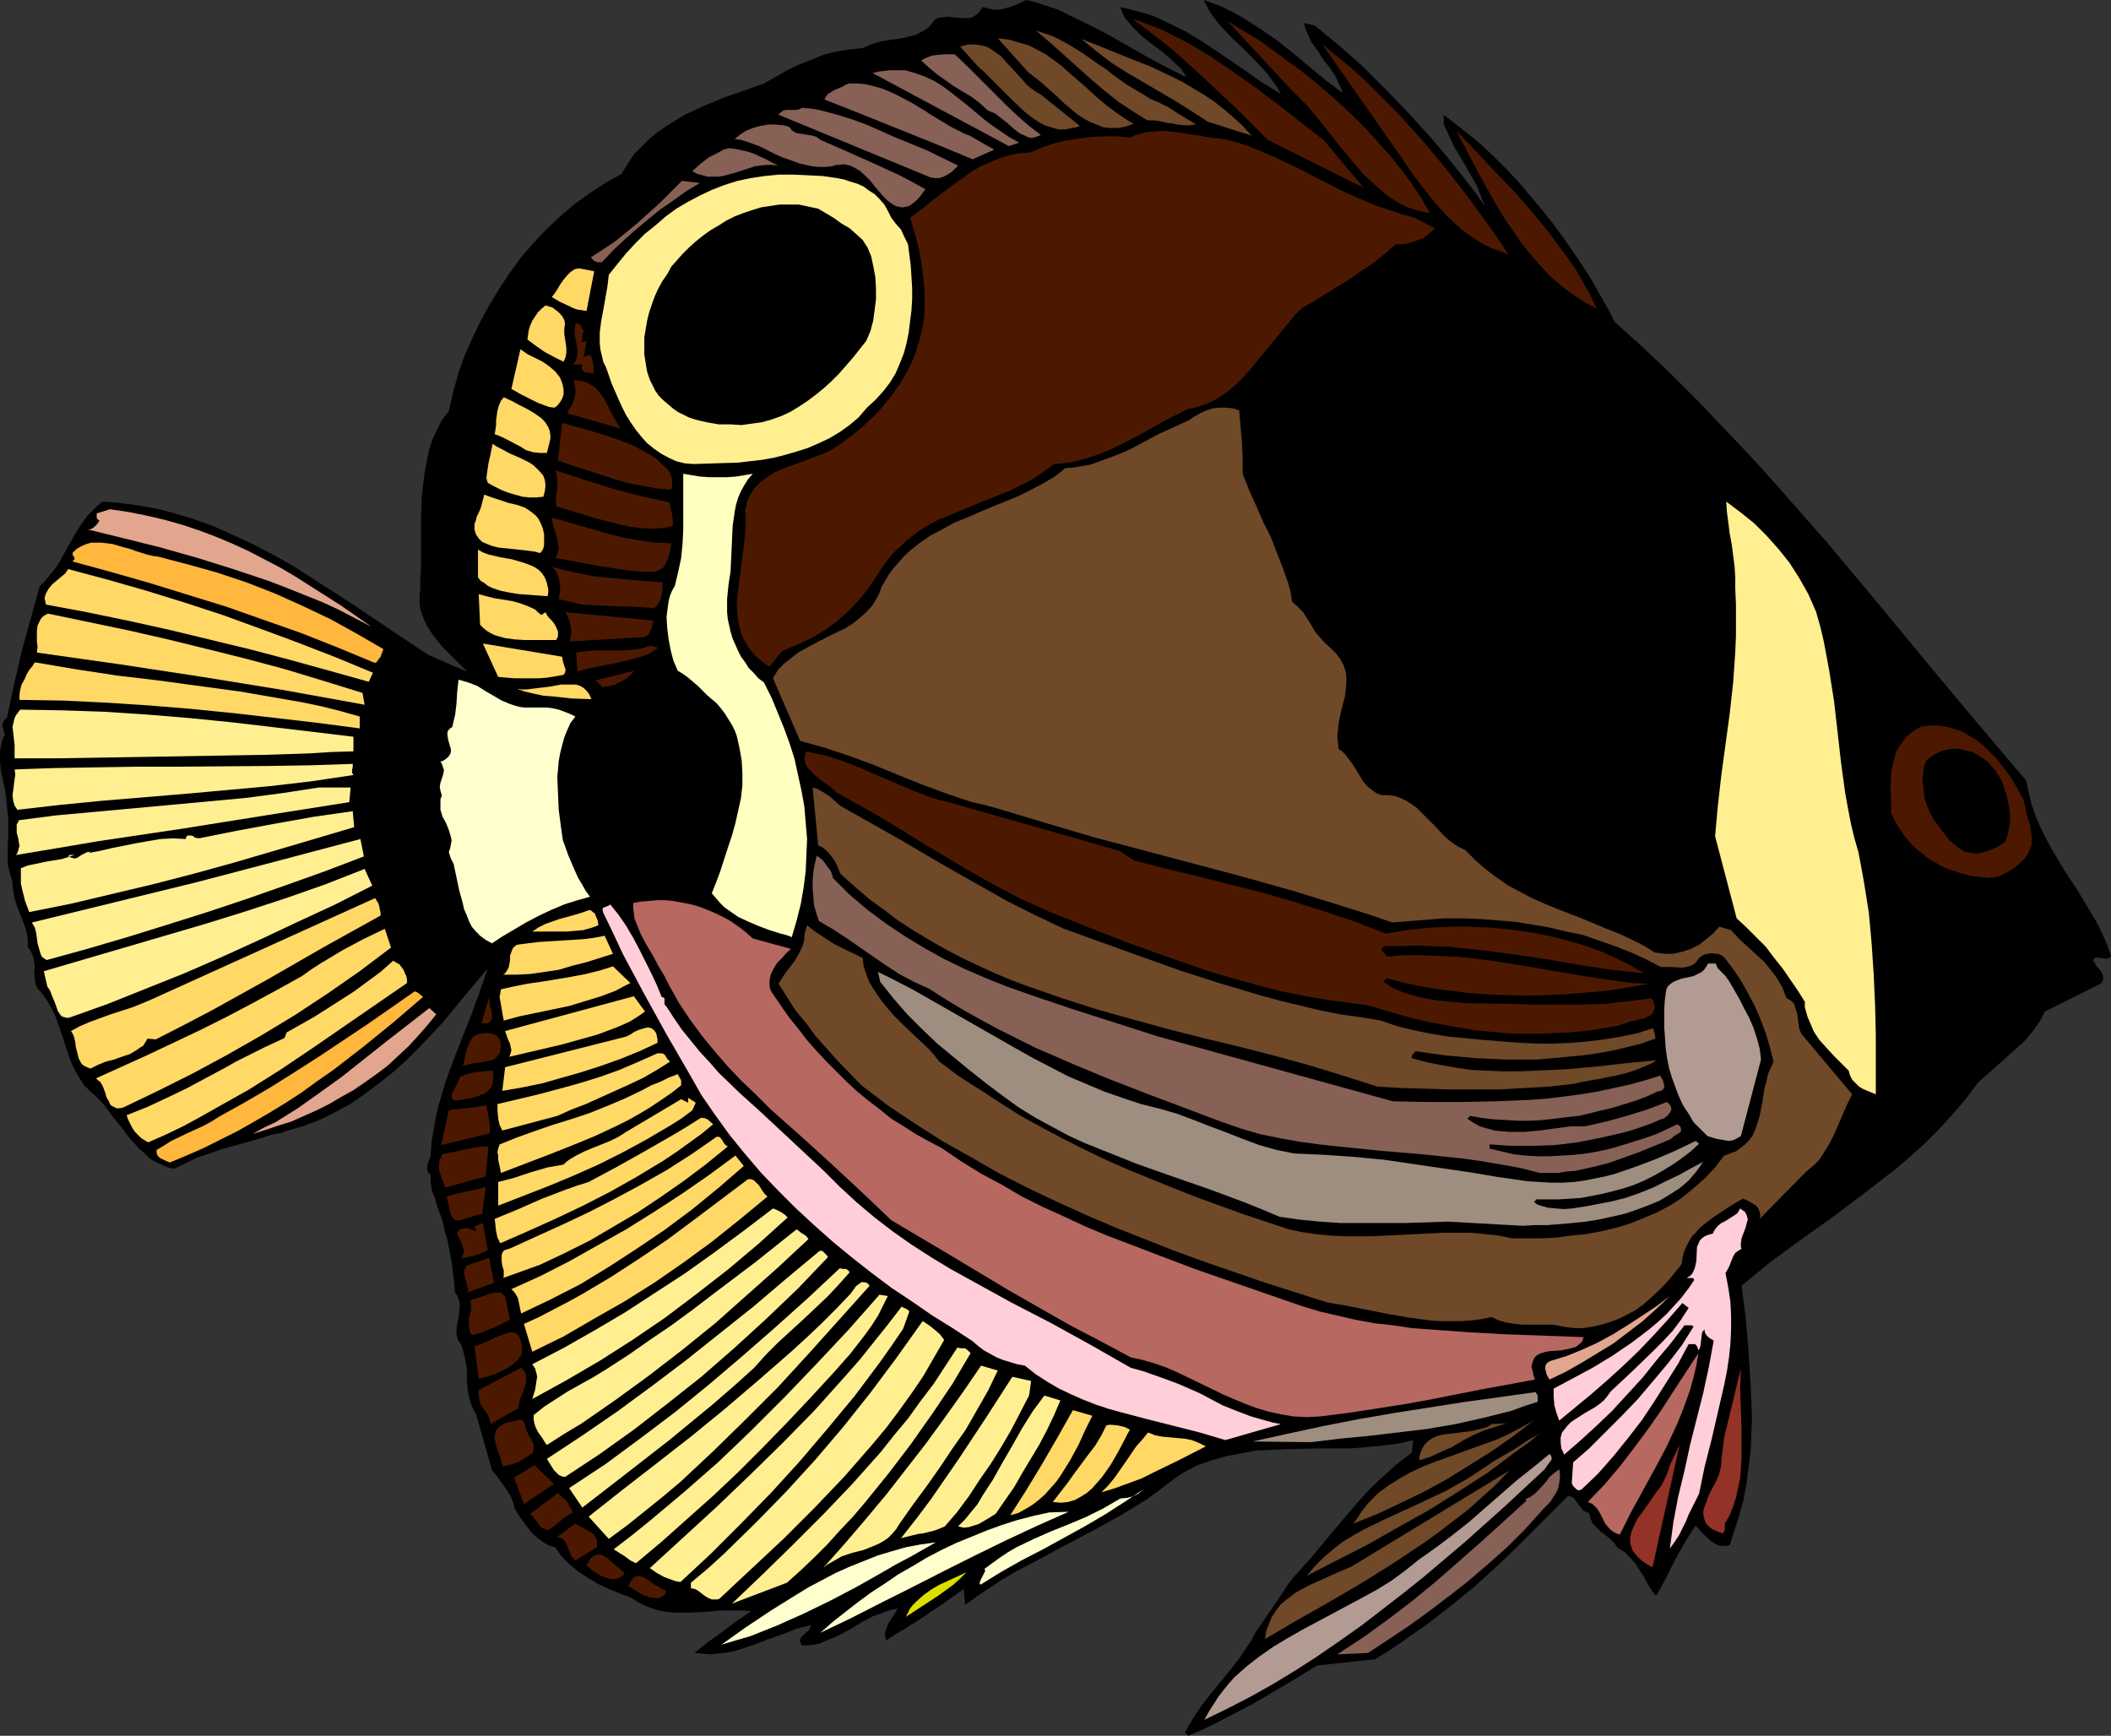 <?xml version="1.0" encoding="UTF-8" standalone="no"?>
<svg
   version="1.0"
   width="129.724mm"
   height="106.671mm"
   id="svg135"
   sodipodi:docname="Butterfly Fish 6.wmf"
   xmlns:inkscape="http://www.inkscape.org/namespaces/inkscape"
   xmlns:sodipodi="http://sodipodi.sourceforge.net/DTD/sodipodi-0.dtd"
   xmlns="http://www.w3.org/2000/svg"
   xmlns:svg="http://www.w3.org/2000/svg">
  <rect width="100%" height="100%" fill="#333333" stroke="none"/>
  <sodipodi:namedview
     id="namedview135"
     pagecolor="#ffffff"
     bordercolor="#000000"
     borderopacity="0.25"
     inkscape:showpageshadow="2"
     inkscape:pageopacity="0.0"
     inkscape:pagecheckerboard="0"
     inkscape:deskcolor="#d1d1d1"
     inkscape:document-units="mm" />
  <defs
     id="defs1">
    <pattern
       id="WMFhbasepattern"
       patternUnits="userSpaceOnUse"
       width="6"
       height="6"
       x="0"
       y="0" />
  </defs>
  <path
     style="fill:#000000;fill-opacity:1;fill-rule:evenodd;stroke:none"
     d="m 275.528,17.936 -0.646,-1.131 -0.808,-1.131 -0.97,-0.808 -1.131,-1.131 -2.101,-1.777 -2.424,-1.777 -2.262,-1.777 -2.101,-2.101 -0.808,-0.97 -0.97,-1.131 -0.646,-1.293 -0.485,-1.293 2.586,0.646 2.586,0.646 2.586,0.808 2.424,1.131 2.262,1.131 2.424,1.131 4.525,2.747 4.525,3.07 4.525,3.07 4.363,3.07 4.525,2.747 -0.808,-1.454 -0.97,-1.293 -0.97,-1.454 -1.131,-1.293 -2.424,-2.585 -2.586,-2.585 -2.747,-2.585 -2.424,-2.585 -1.131,-1.454 -1.131,-1.454 -0.808,-1.454 L 279.568,0 l 2.262,0.808 2.101,0.808 2.262,1.131 2.101,1.131 4.04,2.585 4.04,2.747 3.878,3.07 3.878,3.232 3.717,3.07 4.04,3.07 -0.323,-0.97 -0.485,-0.97 -0.97,-2.101 -1.293,-1.939 -1.454,-1.777 -1.293,-2.101 -1.454,-1.939 -0.97,-2.101 -0.485,-1.293 -0.323,-1.131 2.586,0.646 5.494,4.524 5.494,4.848 5.333,5.332 5.01,5.171 5.01,5.494 4.686,5.494 4.363,5.494 2.101,2.747 1.939,2.747 -0.97,-2.424 -0.97,-2.424 -2.586,-4.524 -2.747,-4.686 -1.131,-2.424 -1.131,-2.424 v -2.262 l 2.909,2.262 3.07,2.424 2.909,2.424 2.909,2.747 2.747,2.747 2.747,2.909 2.586,3.07 2.586,3.07 2.586,3.232 2.424,3.232 2.262,3.232 2.262,3.393 2.101,3.232 1.939,3.393 1.939,3.393 1.778,3.393 6.626,5.979 6.464,6.14 6.302,6.302 6.141,6.464 6.141,6.464 5.979,6.625 5.818,6.625 5.979,6.787 11.474,13.735 11.474,13.897 11.474,13.735 11.635,13.735 0.646,2.909 0.646,2.747 0.97,2.747 1.131,2.585 1.293,2.585 1.293,2.424 2.909,4.848 3.07,4.686 2.909,4.848 1.454,2.424 1.293,2.585 1.131,2.585 0.97,2.747 -0.162,0.323 -0.323,0.162 -0.485,0.162 h -0.485 l -0.646,-0.162 h -0.485 l -0.485,-0.162 -0.646,0.162 -0.162,0.162 -0.323,0.323 0.485,0.808 0.323,0.646 0.646,0.646 0.485,0.646 0.323,0.646 0.162,0.808 -0.162,0.646 -0.162,0.323 -0.323,0.323 -12.928,6.464 -0.646,1.293 -0.646,1.131 -1.616,2.262 -1.778,2.101 -2.101,1.939 -4.363,3.878 -4.363,3.878 -2.909,3.878 -3.07,3.555 -3.07,3.393 -3.232,3.232 -3.394,3.07 -3.394,2.909 -3.555,2.747 -3.555,2.747 -7.272,5.494 -7.272,5.171 -7.272,5.332 -3.394,2.747 -3.555,2.909 0.97,7.595 0.646,7.756 0.485,7.756 0.162,3.878 0.162,3.717 -0.162,3.878 -0.162,3.878 -0.485,3.717 -0.485,3.717 -0.646,3.717 -0.97,3.555 -1.131,3.555 -1.131,3.555 -0.646,0.162 h -0.646 -1.131 l -0.97,-0.485 -0.97,-0.646 -1.778,-1.616 -1.778,-1.939 -1.293,1.939 -1.293,2.101 -2.262,4.04 -2.101,4.201 -1.131,2.101 -1.131,1.939 -0.97,-1.293 -0.97,-1.454 -0.808,-1.616 -0.97,-1.454 -0.97,-1.616 -1.293,-1.454 -1.293,-1.293 -1.616,-0.97 -0.808,-1.131 -0.97,-0.97 -0.97,-0.808 -1.131,-0.808 -0.97,-0.97 -0.97,-0.97 -0.485,-1.131 -0.162,-0.646 -0.162,-0.646 -0.808,-0.323 -0.646,-0.323 -0.97,-1.293 -0.808,-1.131 -0.646,-0.646 -0.97,-0.323 -5.494,5.494 -5.333,5.332 -5.333,5.171 -5.333,4.848 -5.494,4.524 -5.656,4.363 -5.979,4.201 -3.07,2.101 -3.232,1.939 -13.413,1.454 -7.434,4.524 -7.434,4.363 -3.717,1.939 -3.717,1.939 -3.878,1.939 -3.717,1.616 -0.808,-0.646 0.808,-1.616 0.97,-1.616 1.939,-2.909 2.101,-2.747 4.525,-5.494 2.262,-2.909 1.939,-2.909 0.97,-1.454 0.808,-1.616 1.454,-2.101 1.454,-2.101 3.07,-4.524 1.454,-2.262 1.616,-2.101 1.778,-1.939 1.778,-1.939 5.494,-6.625 5.494,-6.464 2.909,-3.232 3.07,-2.909 3.232,-2.909 3.555,-2.747 0.323,-2.909 -3.394,0.808 -3.717,0.485 -3.555,0.323 -3.717,0.323 h -7.434 l -7.272,0.162 -3.717,0.162 -3.555,0.162 -3.555,0.646 -3.394,0.646 -3.394,0.97 -3.394,1.131 -1.454,0.808 -1.616,0.808 -1.454,0.97 -1.616,1.131 -2.909,2.262 -2.909,2.101 -2.909,1.777 -2.909,1.777 -6.141,3.393 -6.141,3.232 -5.979,3.232 -6.141,3.232 -3.07,1.777 -2.909,1.939 -2.909,1.939 -2.909,2.101 -0.323,-3.717 -4.525,3.232 -4.525,3.07 -4.525,2.909 -2.262,1.293 -2.101,1.454 -0.323,-0.97 v -0.808 l 0.323,-0.97 0.323,-0.97 1.131,-1.777 0.646,-0.97 0.485,-0.97 -1.454,0.323 -1.454,0.485 -1.293,0.485 -1.454,0.485 -2.747,1.454 -2.586,1.616 -2.747,1.454 -2.747,1.131 -1.454,0.646 -1.293,0.323 -1.454,0.162 h -1.616 l -0.162,-0.323 -0.162,-0.485 v -0.646 l 0.323,-0.485 0.485,-0.485 0.485,-0.485 0.646,-0.485 0.323,-0.646 0.323,-0.646 -3.394,0.808 -3.232,1.293 -3.232,1.131 -3.394,1.293 -3.394,1.131 -1.616,0.485 -1.778,0.323 -1.778,0.162 -1.616,0.162 -1.939,-0.162 -1.778,-0.162 3.232,-2.585 3.394,-2.424 3.232,-2.424 3.394,-2.262 -1.778,-0.162 h -1.778 -3.717 l -3.555,0.323 -3.555,0.162 h -3.555 l -1.778,-0.162 -1.778,-0.323 -1.616,-0.485 -1.616,-0.646 -1.616,-0.808 -1.454,-0.97 -2.586,-0.97 -2.747,-1.131 -2.424,-1.131 -2.424,-1.454 -2.262,-1.454 -2.101,-1.777 -1.778,-1.777 -0.808,-1.131 -0.646,-0.97 -0.646,-0.162 -0.646,-0.162 -1.454,-0.808 -1.293,-0.97 -1.293,-1.131 -1.131,-1.454 -1.131,-1.454 -0.97,-1.454 -0.808,-1.293 -0.323,-1.293 -0.485,-1.293 -0.646,-1.131 -0.646,-0.97 -1.454,-2.101 -1.778,-2.262 -3.717,-13.089 -0.485,-0.808 -0.485,-0.97 -0.323,-0.97 -0.323,-1.131 -0.323,-1.939 -0.162,-2.101 v -2.262 l -0.323,-2.101 -0.485,-2.101 -0.323,-1.131 -0.485,-0.97 -0.485,-0.646 -0.162,-0.808 -0.162,-0.646 v -0.808 l 0.162,-1.454 0.323,-1.454 0.162,-1.454 0.162,-1.616 -0.162,-0.646 -0.162,-0.646 -0.323,-0.808 -0.485,-0.646 -0.323,-3.393 -0.485,-3.717 -0.646,-3.555 -0.323,-1.616 -0.485,-1.454 -0.323,-1.616 -0.485,-1.777 -1.131,-3.07 -0.485,-1.777 -0.646,-1.616 -0.323,-1.777 v -1.939 l -0.485,-0.485 -0.323,-0.646 v -0.485 -0.485 l 0.162,-0.646 0.162,-0.485 0.485,-1.293 0.162,-2.909 0.485,-2.909 0.485,-2.747 0.646,-2.909 0.808,-2.747 0.808,-2.747 1.939,-5.332 2.101,-5.332 2.101,-5.332 1.939,-5.332 1.778,-5.171 -5.171,6.14 -5.171,6.302 -2.909,3.07 -2.747,2.909 -2.909,2.909 -3.07,2.747 -3.232,2.585 -3.232,2.424 -3.232,2.262 -3.555,1.939 -3.555,1.777 -3.717,1.454 -3.878,1.131 -1.939,0.646 -1.939,0.323 -2.909,0.97 -2.909,0.808 -2.909,0.808 -2.909,0.808 -2.747,0.97 -2.909,0.97 -2.586,1.293 -2.747,1.293 -1.454,-0.323 -1.454,-0.646 -1.454,-0.646 -1.293,-0.808 -1.131,-1.131 -1.293,-1.131 -2.101,-2.262 -1.939,-2.585 -2.101,-2.585 -1.778,-2.424 -0.97,-1.131 -1.131,-1.131 -1.454,-1.293 -1.293,-1.293 -0.97,-1.454 -0.97,-1.616 -0.808,-1.616 -0.646,-1.616 -1.131,-3.393 -0.485,-1.616 -0.646,-1.777 -1.131,-3.232 -0.808,-1.616 -0.97,-1.616 -0.97,-1.454 -1.293,-1.454 -0.485,-1.131 -0.162,-1.293 -0.162,-1.293 0.162,-1.131 -0.162,-1.293 -0.162,-1.131 -0.485,-1.131 -0.323,-0.646 -0.485,-0.485 v -0.97 -0.97 l -0.323,-1.777 -0.646,-1.939 -1.454,-3.717 -0.646,-1.939 -0.323,-1.939 -0.162,-0.97 v -0.97 L 2.586,203.764 2.262,202.794 1.778,200.694 v -2.101 -2.101 l 0.162,-2.101 v -2.262 -2.262 L 1.778,188.736 1.616,187.444 1.454,185.343 1.131,183.242 0.646,181.142 0.162,178.879 0,176.779 v -2.101 l 0.162,-0.97 0.162,-0.97 0.323,-1.131 0.485,-0.97 -0.323,-1.131 -0.323,-0.97 0.162,-0.485 0.162,-0.485 0.323,-0.485 0.485,-0.323 1.616,-7.595 1.778,-7.756 2.101,-7.595 2.101,-7.595 1.293,-1.293 0.97,-1.293 0.97,-1.131 0.97,-1.293 1.454,-2.585 1.454,-2.585 1.454,-2.585 1.616,-2.424 0.808,-1.131 1.131,-1.131 1.131,-1.131 1.293,-1.131 2.586,0.162 2.747,0.323 2.586,0.323 2.747,0.485 2.586,0.485 2.424,0.646 5.01,1.454 5.01,1.777 4.686,2.101 4.848,2.262 4.686,2.424 4.525,2.585 4.525,2.909 9.05,5.817 8.888,5.979 8.726,5.817 9.211,4.04 -1.939,-1.939 -0.97,-0.97 -0.97,-0.97 -2.101,-2.101 -1.778,-2.262 -0.808,-1.131 -0.808,-1.293 -0.646,-1.293 -0.485,-1.293 -0.485,-1.454 -0.162,-1.454 v -1.454 l 0.162,-1.616 v -2.424 l 0.162,-2.585 v -10.826 l 0.162,-5.494 0.323,-2.747 0.323,-2.747 0.485,-2.585 0.485,-2.585 0.808,-2.585 1.131,-2.424 1.131,-2.262 1.616,-2.101 0.97,-4.201 1.131,-4.201 1.454,-4.201 1.778,-4.04 1.939,-4.04 2.101,-3.878 2.262,-3.717 2.424,-3.717 2.586,-3.555 2.909,-3.393 3.07,-3.232 3.232,-3.07 3.232,-2.747 3.555,-2.585 3.717,-2.424 3.717,-2.101 1.454,-2.262 1.454,-2.262 1.778,-1.777 1.778,-1.777 1.939,-1.616 2.101,-1.454 2.101,-1.293 2.101,-1.293 4.525,-2.101 4.686,-1.939 4.686,-1.616 4.525,-1.616 2.586,-1.454 2.747,-1.616 2.747,-1.293 2.909,-1.131 2.747,-1.131 3.07,-0.808 3.07,-0.485 3.07,-0.323 1.131,-0.485 1.131,-0.485 2.262,-0.646 2.262,-0.323 2.262,-0.323 2.101,-0.485 1.131,-0.323 0.97,-0.485 0.97,-0.485 0.97,-0.646 0.808,-0.97 0.808,-0.97 0.646,-0.323 0.646,-0.162 1.616,-0.162 1.454,0.162 1.616,0.162 h 1.454 0.646 l 0.808,-0.323 0.485,-0.323 0.646,-0.485 0.485,-0.646 0.485,-0.808 1.293,0.323 1.293,0.323 h 1.293 l 1.293,-0.323 1.293,-0.323 1.293,-0.485 L 238.36,0 l 2.586,0.646 2.424,0.808 2.424,0.808 2.262,1.131 4.686,2.262 4.686,2.424 4.525,2.585 4.525,2.585 4.525,2.424 z"
     id="path1" />
  <path
     style="fill:#000000;fill-opacity:1;fill-rule:evenodd;stroke:none"
     d="m 243.208,4.363 0.808,-0.323 h 0.97 0.808 l 0.97,0.162 0.808,0.323 0.808,0.485 0.808,0.485 0.808,0.646 -0.97,0.162 h -0.97 l -1.939,-0.162 -1.778,-0.485 -1.939,-0.646 -1.778,-0.485 -1.778,-0.323 h -0.808 l -0.97,0.162 -0.808,0.323 -0.97,0.485 0.97,1.939 -8.403,-1.616 -0.323,0.485 -0.162,0.323 v 0.323 l 0.162,0.485 0.323,0.646 0.646,0.646 -1.131,-0.323 -1.131,-0.162 -1.131,-0.162 -0.97,0.162 -2.262,0.323 -1.939,0.646 -4.363,1.616 -2.101,0.646 -1.131,0.162 -1.293,0.162 -0.162,0.646 -0.323,0.485 -0.323,0.485 -0.485,0.162 -0.485,0.323 h -0.485 -1.293 l -1.293,-0.162 h -1.293 l -1.454,0.162 -0.646,0.162 -0.485,0.323 -0.808,0.646 -0.97,0.485 -1.778,0.97 -3.878,1.454 -1.939,0.646 -1.778,0.97 -0.97,0.485 -0.646,0.646 -0.808,0.808 -0.646,0.808 -1.454,-0.162 h -1.131 l -1.131,0.323 -0.97,0.323 -0.97,0.323 -0.97,0.646 -1.778,1.131 -1.616,1.293 -1.778,1.131 -0.97,0.485 -1.131,0.323 -1.131,0.162 h -1.293 l -0.808,1.293 -0.97,0.97 -0.97,0.97 -1.131,0.808 -2.424,1.454 -1.293,0.646 -1.293,0.646 -2.586,1.293 -1.131,0.646 -0.97,0.808 -0.97,0.808 -0.808,0.97 -0.646,1.131 -0.485,1.293 -1.293,1.616 -1.454,1.454 -2.909,2.585 -3.07,2.424 -3.232,2.101 -3.07,2.262 -3.07,2.262 -3.07,2.262 -2.747,2.585 -2.747,3.07 -2.586,3.07 -2.424,3.232 -2.262,3.393 -0.97,1.777 -0.97,1.777 -0.808,1.777 -0.646,1.939 -0.646,1.939 -0.485,1.939 -0.323,1.939 -0.162,2.101 -1.131,1.131 -0.808,1.131 -0.808,1.131 -0.485,1.293 -0.485,1.293 -0.323,1.293 -0.323,2.747 -0.323,2.747 -0.162,2.909 -0.485,2.747 -0.485,1.454 -0.323,1.454 -0.808,3.232 -0.485,3.393 -0.162,3.393 -0.162,3.393 -0.162,6.948 -0.323,3.393 -0.323,3.555 0.485,0.808 0.162,0.97 0.323,1.939 0.323,4.363 0.162,2.101 0.323,2.101 0.323,0.97 0.323,0.97 0.485,0.808 0.485,0.97 -1.939,-1.454 -2.262,-1.777 -2.101,-1.939 -1.939,-1.939 -0.808,-1.131 -0.808,-1.131 -0.646,-1.131 -0.485,-1.131 -0.323,-1.293 -0.162,-1.293 v -1.454 l 0.162,-1.293 0.162,-5.332 v -10.826 l 0.323,-5.494 0.162,-2.585 0.323,-2.585 0.485,-2.585 0.646,-2.585 0.646,-2.424 1.131,-2.424 1.131,-2.424 1.616,-2.262 1.293,-4.686 1.454,-4.686 1.939,-4.686 2.101,-4.524 2.262,-4.524 2.586,-4.524 2.747,-4.363 2.909,-4.201 2.424,-2.101 2.586,-2.262 2.586,-2.424 2.586,-2.262 2.747,-2.424 2.747,-2.101 3.07,-1.777 1.454,-0.808 1.616,-0.808 1.616,-2.424 1.616,-2.262 1.939,-2.101 2.101,-1.939 2.101,-1.616 2.262,-1.616 2.262,-1.293 2.424,-1.293 2.586,-1.131 2.424,-1.131 5.171,-1.939 5.171,-1.939 5.01,-2.101 1.131,-1.131 1.293,-0.97 1.454,-0.646 1.293,-0.646 1.454,-0.485 1.454,-0.323 3.07,-0.485 3.07,-0.323 2.909,-0.485 1.454,-0.323 1.454,-0.646 1.454,-0.646 1.293,-0.808 1.293,0.323 1.293,0.162 1.293,-0.162 1.131,-0.162 0.97,-0.485 1.131,-0.485 1.939,-1.131 0.97,-0.485 0.97,-0.646 1.939,-1.131 0.97,-0.485 1.131,-0.323 1.131,-0.162 h 1.131 l 0.808,0.485 0.808,0.323 h 0.646 l 0.646,-0.162 0.646,-0.323 0.485,-0.323 0.97,-0.97 0.97,-0.97 0.485,-0.485 0.646,-0.162 0.646,-0.162 h 0.485 l 0.808,0.323 0.808,0.485 h 0.646 l 0.808,-0.162 1.454,-0.323 1.293,-0.646 1.454,-0.485 1.293,-0.323 h 0.646 l 0.808,0.162 0.646,0.162 0.646,0.323 0.646,0.485 z"
     id="path2" />
  <path
     style="fill:#4c1900;fill-opacity:1;fill-rule:evenodd;stroke:none"
     d="m 307.524,32.641 9.211,10.988 -22.301,-11.15 -7.595,-7.595 -7.595,-7.11 -3.878,-3.555 -3.878,-3.393 -4.202,-3.232 -4.202,-3.232 3.07,1.131 3.07,1.131 2.909,1.454 2.909,1.454 2.909,1.616 2.909,1.777 5.494,3.717 5.494,3.878 5.333,4.04 5.171,4.04 z"
     id="path3" />
  <path
     style="fill:#4c1900;fill-opacity:1;fill-rule:evenodd;stroke:none"
     d="m 332.088,49.446 -1.293,-0.162 -1.293,-0.323 -2.586,-0.808 -2.262,-1.131 -2.262,-1.454 -1.939,-1.616 -2.101,-1.939 -1.939,-1.777 -1.778,-2.101 -3.717,-4.524 -3.555,-4.524 -3.717,-4.524 -1.939,-1.939 -1.939,-1.939 -14.706,-15.836 3.394,2.101 3.555,2.101 3.394,2.424 3.232,2.424 3.394,2.424 3.232,2.585 3.232,2.747 3.07,2.747 3.07,2.909 2.909,2.909 2.747,3.07 2.747,3.07 2.586,3.232 2.262,3.07 2.262,3.393 z"
     id="path4" />
  <path
     style="fill:#704928;fill-opacity:1;fill-rule:evenodd;stroke:none"
     d="m 269.064,23.754 2.262,1.131 2.262,1.454 2.101,1.293 2.101,1.293 -1.454,0.162 h -1.454 l -1.454,-0.162 -1.454,-0.323 h -0.646 l -0.646,-0.162 -1.454,-0.323 -1.293,-0.162 h -1.454 l -3.394,-2.101 -3.394,-2.262 -3.232,-2.585 -3.232,-2.747 -6.302,-5.656 -3.07,-2.747 -3.232,-2.747 1.939,0.646 1.939,0.646 1.939,0.97 1.778,0.97 3.394,2.101 3.394,2.424 1.778,1.131 1.616,1.293 3.394,2.424 3.555,2.101 1.778,1.131 z"
     id="path5" />
  <path
     style="fill:#704928;fill-opacity:1;fill-rule:evenodd;stroke:none"
     d="m 263.246,28.763 -0.97,0.323 -0.808,0.323 -1.939,0.323 h -1.616 l -1.616,-0.162 -1.616,-0.646 -1.616,-0.646 -1.454,-0.808 -1.454,-0.97 -2.909,-2.424 -2.747,-2.585 -2.747,-2.424 -1.454,-1.131 -1.454,-1.131 -7.11,-7.918 2.586,0.323 2.262,0.646 2.262,0.646 1.939,0.97 2.101,1.131 1.778,1.293 1.939,1.454 1.616,1.454 3.555,3.07 1.778,1.616 1.778,1.616 1.778,1.454 1.939,1.454 2.101,1.454 z"
     id="path6" />
  <path
     style="fill:#704928;fill-opacity:1;fill-rule:evenodd;stroke:none"
     d="m 290.718,31.51 -10.181,-3.232 -3.717,-2.424 -3.878,-2.424 -7.434,-4.363 -3.878,-2.262 -3.555,-2.262 -3.555,-2.747 -3.394,-2.747 5.333,2.101 5.171,2.101 5.333,2.101 5.171,2.424 2.586,1.293 2.424,1.454 2.424,1.454 2.424,1.616 2.262,1.777 2.262,1.939 2.101,1.939 z"
     id="path7" />
  <path
     style="fill:#704928;fill-opacity:1;fill-rule:evenodd;stroke:none"
     d="m 241.753,21.976 9.05,7.272 -0.808,0.323 -0.97,0.162 -1.616,0.323 h -1.616 l -1.616,-0.485 -1.616,-0.485 -1.454,-0.808 -1.616,-1.131 -1.454,-1.131 -2.747,-2.585 -2.747,-2.747 -2.747,-2.747 -1.293,-1.293 -1.293,-1.131 -4.202,-4.686 1.778,-0.485 h 1.616 l 1.293,0.162 1.454,0.323 1.131,0.646 1.131,0.808 1.131,0.808 0.97,1.131 1.939,2.101 1.939,2.101 0.97,1.131 1.131,0.97 1.131,0.808 z"
     id="path8" />
  <path
     style="fill:#4c1900;fill-opacity:1;fill-rule:evenodd;stroke:none"
     d="m 350.348,59.142 -1.939,-0.808 -1.939,-0.646 -1.939,-0.97 -1.778,-1.131 -1.778,-1.131 -1.616,-1.293 -1.454,-1.293 -1.616,-1.454 -2.909,-3.232 -2.586,-3.232 -2.586,-3.393 -2.424,-3.555 -18.746,-26.824 3.07,2.585 3.232,2.585 3.07,2.747 2.909,2.909 2.909,2.909 3.07,3.07 5.656,6.302 5.333,6.464 5.01,6.464 4.686,6.464 2.262,3.232 z"
     id="path9" />
  <path
     style="fill:#876056;fill-opacity:1;fill-rule:evenodd;stroke:none"
     d="m 221.715,12.604 2.586,2.424 2.424,2.424 4.848,4.848 2.424,2.424 2.424,2.262 2.586,2.262 2.747,2.101 -0.808,0.323 -0.97,0.323 h -0.808 l -0.808,-0.323 -0.646,-0.323 -0.808,-0.323 -1.454,-1.131 -1.454,-1.293 -1.454,-1.131 -1.454,-1.131 -0.808,-0.323 -0.808,-0.323 -1.939,-1.777 -1.939,-1.454 -4.04,-2.424 -3.878,-2.747 -1.939,-1.616 -1.778,-1.616 0.808,-0.485 0.808,-0.323 0.808,-0.323 1.131,-0.162 2.101,-0.162 z"
     id="path10" />
  <path
     style="fill:#876056;fill-opacity:1;fill-rule:evenodd;stroke:none"
     d="m 236.744,33.126 -2.424,0.808 -31.674,-16.967 1.293,-0.323 1.293,-0.162 1.293,-0.162 h 2.424 1.293 l 2.262,0.646 2.262,0.808 2.101,0.97 2.101,1.293 1.939,1.454 3.878,3.07 3.878,3.232 1.939,1.454 2.101,1.454 1.939,1.293 z"
     id="path11" />
  <path
     style="fill:#876056;fill-opacity:1;fill-rule:evenodd;stroke:none"
     d="m 224.301,31.187 0.97,0.323 0.808,0.485 3.07,1.777 1.778,0.97 -5.01,2.262 -8.565,-3.555 -17.291,-6.948 -8.565,-3.393 0.323,-0.646 0.485,-0.646 0.808,-0.485 0.808,-0.485 1.616,-0.646 0.808,-0.485 0.808,-0.323 h 1.939 l 1.939,0.162 1.939,0.485 1.778,0.485 1.616,0.646 1.778,0.808 3.394,1.777 3.232,1.939 1.454,0.97 1.616,0.97 3.232,1.939 1.616,0.808 z"
     id="path12" />
  <path
     style="fill:#876056;fill-opacity:1;fill-rule:evenodd;stroke:none"
     d="m 215.251,34.903 7.272,3.555 -0.646,0.646 -0.808,0.808 -0.97,0.646 -0.97,0.485 -0.97,0.323 h -1.131 l -0.97,-0.162 -1.131,-0.485 -34.098,-14.058 0.162,-0.323 0.323,-0.162 0.485,-0.485 0.808,-0.162 h 0.646 1.616 l 0.808,-0.162 0.646,-0.323 1.939,0.162 1.939,0.323 3.717,0.97 3.717,1.131 3.555,1.293 6.949,3.07 3.555,1.454 z"
     id="path13" />
  <path
     style="fill:#876056;fill-opacity:1;fill-rule:evenodd;stroke:none"
     d="m 190.526,32.479 6.302,2.747 6.141,2.747 5.979,2.747 3.07,1.616 2.909,1.616 -0.808,1.131 -0.808,0.97 -0.808,0.808 -0.646,0.485 -0.646,0.485 -0.646,0.162 -0.808,0.162 h -0.485 l -0.646,-0.162 -0.646,-0.162 -1.293,-0.808 -1.131,-0.97 -1.131,-1.293 -1.131,-1.293 -1.131,-1.454 -1.293,-1.293 -1.293,-1.131 -1.454,-0.808 -0.646,-0.323 -0.808,-0.162 -0.808,-0.162 -0.808,0.162 h -0.808 l -0.97,0.323 -1.616,0.162 h -1.616 l -1.454,-0.162 -1.454,-0.323 -1.454,-0.323 -1.293,-0.485 -2.747,-0.97 -1.454,-0.646 -1.293,-0.646 -2.586,-1.293 -2.747,-0.97 -1.454,-0.485 -1.454,-0.162 1.131,-0.97 1.454,-0.97 1.616,-0.646 1.778,-0.485 1.778,-0.323 h 1.616 l 1.778,0.162 0.808,0.162 0.808,0.323 0.323,0.485 0.323,0.323 0.808,0.485 0.808,0.162 1.131,0.162 1.939,0.323 0.97,0.323 z"
     id="path14" />
  <path
     style="fill:#4c1900;fill-opacity:1;fill-rule:evenodd;stroke:none"
     d="m 328.532,50.577 4.686,2.424 -0.808,0.808 -0.808,0.646 -0.97,0.808 -1.293,0.485 -1.293,0.485 -1.131,0.323 -1.454,0.162 h -1.293 l -2.586,2.262 -2.586,2.101 -2.747,1.777 -2.747,1.939 -5.494,3.393 -2.909,1.777 -2.747,1.616 -1.616,1.616 -1.454,1.777 -5.979,7.272 -2.909,3.555 -1.454,1.616 -1.616,1.616 -1.616,1.454 -1.778,1.293 -1.778,1.131 -2.101,0.97 -1.939,0.646 -2.262,0.485 -3.878,1.939 -3.555,1.939 -3.717,2.101 -3.717,1.939 -3.717,1.777 -2.101,0.808 -1.939,0.646 -2.101,0.646 -1.939,0.485 -2.262,0.323 -2.101,0.162 -2.424,1.777 -2.586,1.777 -2.586,1.293 -2.586,1.293 -5.656,2.262 -5.494,2.262 -2.747,1.131 -2.747,1.131 -2.747,1.454 -2.424,1.616 -2.424,1.939 -2.262,2.101 -1.131,1.131 -0.97,1.293 -0.97,1.293 -0.97,1.454 -2.101,3.232 -2.262,2.909 -2.586,2.747 -2.747,2.424 -2.909,2.101 -3.232,1.939 -3.232,1.454 -3.394,1.454 -2.909,3.555 -1.131,-0.646 -1.131,-0.97 -0.97,-0.808 -0.808,-0.97 -0.808,-0.97 -1.131,-1.939 -0.485,-1.131 -0.646,-2.101 -0.323,-2.262 -0.162,-2.424 0.162,-2.424 0.323,-2.585 0.323,-2.424 0.323,-2.585 0.323,-2.424 0.323,-2.585 0.162,-2.424 0.162,-2.424 -0.162,-2.424 0.323,-0.97 0.162,-0.97 0.808,-1.616 0.97,-1.454 1.293,-1.293 1.293,-0.97 1.454,-0.97 1.616,-0.808 1.616,-0.646 3.555,-1.293 3.394,-1.293 1.778,-0.646 1.616,-0.808 1.616,-0.97 1.293,-0.97 2.262,-1.616 2.101,-1.777 1.939,-1.777 1.939,-1.939 1.778,-2.101 1.616,-2.101 1.616,-2.262 1.293,-2.262 1.293,-2.424 0.97,-2.424 0.808,-2.585 0.646,-2.585 0.485,-2.585 0.162,-2.747 v -2.747 l -0.162,-2.747 -0.485,-4.04 -0.646,-3.878 -0.97,-3.717 -1.131,-3.717 3.232,-2.424 3.232,-2.585 3.232,-2.424 3.394,-2.424 1.616,-1.131 1.778,-0.97 1.778,-0.808 1.939,-0.808 1.778,-0.646 1.939,-0.485 1.939,-0.323 2.101,-0.162 2.747,-1.131 2.747,-0.97 2.909,-0.646 2.909,-0.485 2.909,-0.323 3.07,-0.162 h 2.909 l 3.07,0.323 1.131,-0.646 1.293,-0.323 1.293,-0.323 1.454,-0.162 2.586,-0.162 2.747,0.323 5.494,0.808 2.747,0.485 2.909,0.323 2.747,0.646 2.909,0.97 2.747,1.131 2.747,1.131 5.494,2.585 5.333,2.747 5.333,2.747 5.494,2.424 2.747,1.131 2.909,0.97 2.909,0.97 z"
     id="path15" />
  <path
     style="fill:#4c1900;fill-opacity:1;fill-rule:evenodd;stroke:none"
     d="m 370.872,71.746 -2.909,-1.616 -2.747,-1.777 -2.747,-2.101 -2.424,-2.101 -2.262,-2.424 -2.262,-2.585 -2.101,-2.585 -1.939,-2.909 -1.939,-2.747 -1.778,-2.909 -3.394,-5.979 -3.07,-5.817 -3.07,-5.817 4.525,4.686 4.363,4.686 4.686,4.848 4.363,5.009 4.202,5.171 1.939,2.747 1.939,2.585 1.939,2.747 1.616,2.909 1.616,2.909 z"
     id="path16" />
  <path
     style="fill:#876056;fill-opacity:1;fill-rule:evenodd;stroke:none"
     d="m 180.669,38.458 -1.454,-0.162 h -1.293 l -2.586,0.323 -2.424,0.808 -2.586,0.808 -2.424,0.646 -1.131,0.162 h -1.131 -1.293 l -1.131,-0.323 -1.293,-0.323 -1.131,-0.646 1.778,-1.616 2.101,-1.616 2.262,-1.131 1.131,-0.646 1.293,-0.323 1.454,0.162 1.454,0.323 1.454,0.323 1.454,0.485 2.747,1.293 z"
     id="path17" />
  <path
     style="fill:#ffef91;fill-opacity:1;fill-rule:evenodd;stroke:none"
     d="m 207.009,50.577 0.97,1.293 1.293,1.454 0.808,1.777 0.808,1.616 0.646,5.009 0.323,5.171 v 2.585 l -0.162,2.585 -0.323,2.585 -0.323,2.585 -0.485,2.424 -0.646,2.424 -0.97,2.424 -0.97,2.262 -1.293,2.101 -1.616,2.101 -1.778,1.939 -1.939,1.777 -1.939,2.262 -2.101,1.777 -2.262,1.616 -2.424,1.454 -2.424,1.131 -2.586,1.131 -2.586,0.808 -2.747,0.808 -2.586,0.646 -2.747,0.485 -2.747,0.323 -2.747,0.323 -5.171,0.162 -5.171,0.162 -2.101,-0.162 -1.939,-0.485 -1.778,-0.808 -1.778,-0.97 -1.616,-1.131 -1.616,-1.293 -1.293,-1.454 -1.293,-1.616 -1.131,-1.616 -1.131,-1.777 -0.97,-1.939 -0.808,-1.777 -1.616,-3.717 -1.293,-3.717 -0.646,-1.293 -0.323,-1.454 -0.323,-1.293 -0.162,-1.454 v -2.585 l 0.323,-2.585 0.485,-2.585 0.485,-2.747 0.485,-2.747 0.323,-2.747 1.939,-2.424 2.101,-2.585 2.101,-2.262 2.262,-2.262 2.424,-1.939 2.424,-2.101 2.424,-1.777 2.747,-1.616 2.747,-1.454 2.747,-1.293 2.909,-1.131 3.07,-0.97 3.07,-0.646 3.232,-0.485 3.232,-0.323 h 3.394 l 3.394,0.162 3.394,0.162 3.394,0.485 1.616,0.323 1.454,0.485 1.616,0.485 1.454,0.646 1.293,0.97 1.293,0.808 1.131,1.131 1.131,1.293 0.808,1.454 z"
     id="path18" />
  <path
     style="fill:#876056;fill-opacity:1;fill-rule:evenodd;stroke:none"
     d="m 162.569,42.498 -3.232,1.939 -2.909,2.101 -3.07,2.101 -2.747,2.262 -2.747,2.262 -2.747,2.424 -2.747,2.585 -2.586,2.747 h -0.808 l -0.646,-0.162 -0.485,-0.323 -0.646,-0.646 2.747,-1.777 2.909,-1.939 2.586,-2.101 2.747,-2.262 5.171,-4.686 2.586,-2.585 2.424,-2.424 z"
     id="path19" />
  <path
     style="fill:#000000;fill-opacity:1;fill-rule:evenodd;stroke:none"
     d="m 202.323,59.465 0.485,2.262 0.485,2.585 0.162,2.585 v 2.585 l -0.323,2.585 -0.323,2.424 -0.646,2.424 -0.97,2.262 -3.07,3.878 -3.232,3.717 -1.778,1.777 -1.778,1.616 -1.778,1.454 -1.939,1.454 -1.939,1.293 -2.101,1.293 -2.101,0.97 -2.262,0.808 -2.262,0.646 -2.424,0.323 -2.262,0.323 -2.586,-0.162 h -2.747 l -2.747,-0.485 -1.454,-0.323 -1.293,-0.323 -1.454,-0.485 -1.293,-0.646 -1.293,-0.646 -1.131,-0.808 -1.131,-0.97 -1.131,-0.97 -0.97,-0.97 -0.808,-1.131 -0.646,-1.293 -0.646,-1.293 -0.646,-1.939 -0.323,-1.939 -0.323,-2.101 V 80.31 78.371 l 0.323,-1.939 0.323,-1.939 0.485,-1.939 0.646,-1.939 0.646,-1.777 0.808,-1.777 0.97,-1.777 1.131,-1.616 0.97,-1.777 1.293,-1.454 1.293,-1.454 1.454,-1.454 1.616,-1.454 1.616,-1.293 1.778,-1.293 1.939,-1.131 1.778,-1.131 1.939,-0.97 2.101,-0.808 1.939,-0.646 2.101,-0.646 2.101,-0.323 2.101,-0.323 h 2.262 2.262 l 2.262,0.485 2.262,0.485 3.555,2.101 1.778,1.293 1.939,1.131 1.454,1.293 1.616,1.454 0.485,0.808 0.646,0.97 0.323,0.808 z"
     id="path20" />
  <path
     style="fill:#000000;fill-opacity:1;fill-rule:evenodd;stroke:none"
     d="m 196.829,56.395 0.485,0.808 0.485,0.97 0.323,0.97 0.323,1.131 0.323,0.97 0.485,0.808 0.485,0.808 0.323,0.162 0.485,0.162 -0.485,-3.07 -0.162,0.323 v 0.323 l 0.323,0.485 0.808,0.97 0.323,0.323 0.162,0.485 v 0.485 l -0.162,0.323 -0.323,0.323 -0.323,0.646 -0.323,0.646 -0.162,0.808 v 0.808 1.777 l 0.162,3.878 -0.162,1.939 -0.162,0.97 -0.323,0.97 -0.323,0.97 -0.646,0.808 -1.454,1.939 -1.454,1.939 -1.616,1.777 -1.616,1.777 -1.778,1.777 -1.939,1.616 -1.939,1.454 -1.939,1.454 -2.101,1.131 -2.262,1.131 -2.262,0.97 -2.262,0.646 -2.424,0.485 -2.586,0.323 h -2.424 l -2.747,-0.162 -0.808,-0.162 -0.808,-0.323 -1.616,-0.646 -1.454,-1.131 -1.454,-1.131 -2.747,-2.585 -1.293,-1.293 -1.454,-1.131 -0.808,-1.777 -0.485,-1.616 -0.323,-1.777 -0.323,-1.777 v -1.939 -1.777 l 0.162,-1.777 0.485,-1.616 0.323,-1.777 0.646,-1.777 0.646,-1.616 0.97,-1.616 0.808,-1.616 0.97,-1.454 0.97,-1.454 1.131,-1.293 1.293,-1.454 1.131,-1.293 1.293,-1.131 1.293,-1.131 1.454,-0.97 1.454,-0.808 2.909,-1.616 3.07,-1.293 3.232,-0.97 3.232,-0.808 3.232,-0.808 2.101,0.162 2.101,0.323 1.778,0.646 1.778,0.646 1.778,0.97 1.454,1.293 1.454,1.454 z"
     id="path21" />
  <path
     style="fill:#000000;fill-opacity:1;fill-rule:evenodd;stroke:none"
     d="m 380.891,81.926 9.534,10.019 9.696,10.18 9.373,10.342 9.373,10.665 9.373,10.826 9.211,10.826 9.05,10.988 8.726,11.15 -1.778,-0.485 -1.616,-0.162 -1.778,-0.162 -1.778,0.323 -1.778,0.323 -1.616,0.485 -1.454,0.97 -1.454,0.97 -1.131,1.131 -0.97,1.131 -0.808,1.293 -0.808,1.293 -0.485,1.293 -0.323,1.454 -0.323,1.454 -0.162,1.454 -0.162,2.909 0.323,3.07 0.323,2.909 0.485,2.909 0.485,1.293 0.808,1.131 1.616,2.424 2.101,2.262 2.262,1.939 2.262,1.777 2.586,1.454 2.586,1.293 2.747,0.808 2.262,0.323 h 2.101 2.262 l 2.101,-0.323 1.939,-0.485 1.939,-0.646 1.778,-1.131 1.778,-1.293 0.485,-0.97 1.131,-2.101 0.485,-1.131 2.262,2.424 1.939,2.585 1.939,2.747 1.778,2.747 1.616,2.747 1.616,2.909 1.293,2.909 1.293,3.07 -0.808,0.323 h -0.646 -0.485 l -0.646,-0.323 -1.293,-0.485 -1.131,-0.646 -1.293,-0.808 -0.97,-0.323 h -0.646 l -0.485,0.162 -0.646,0.162 -0.485,0.485 0.97,1.131 0.97,0.97 1.939,1.777 1.616,1.939 0.808,0.97 0.646,1.293 -0.808,1.131 -0.808,0.808 -1.131,0.808 -1.131,0.485 -2.424,1.131 -1.293,0.323 -1.131,0.485 -2.586,0.97 -1.131,0.485 -1.131,0.808 -0.97,0.808 -0.808,1.131 -0.808,1.131 -0.485,1.616 v 1.777 l -2.101,1.454 -1.939,1.616 -1.778,1.616 -1.778,1.777 -3.394,3.717 -3.232,3.717 -3.232,3.555 -3.07,3.555 -3.394,3.393 -1.778,1.616 -1.939,1.616 -1.778,1.777 -1.778,1.939 -3.878,3.232 -4.04,3.232 -4.04,2.909 -8.242,5.656 -8.242,5.656 h -1.778 l 0.162,-0.485 0.162,-0.646 0.162,-0.646 v -0.808 l 0.323,-1.939 0.323,-0.808 0.323,-0.97 1.454,-1.777 1.778,-1.616 3.394,-3.393 7.272,-6.302 1.616,-1.616 1.616,-1.777 1.454,-1.777 1.293,-1.939 1.131,-1.939 0.97,-2.101 0.808,-2.262 0.646,-2.424 0.162,-0.485 0.323,-0.162 0.646,-0.162 h 1.454 l 0.323,0.646 0.485,0.485 0.97,0.97 0.485,0.485 0.646,0.485 0.646,0.162 h 0.646 l -0.485,-9.372 -0.323,-9.534 -0.323,-9.372 -0.323,-9.372 -0.323,-4.848 -0.485,-4.686 -0.485,-4.686 -0.808,-4.686 -0.808,-4.848 -0.97,-4.686 -1.131,-4.686 -1.454,-4.686 -0.646,-4.524 -0.485,-4.524 -0.97,-9.211 -0.485,-4.524 -0.646,-4.686 -0.808,-4.524 -0.808,-4.524 -1.293,-4.363 -1.293,-4.201 -0.808,-2.101 -0.97,-1.939 -1.939,-4.04 -1.131,-1.777 -1.293,-1.939 -1.454,-1.777 -1.454,-1.777 -1.616,-1.616 -1.616,-1.616 -1.939,-1.454 -1.939,-1.454 -0.808,-0.485 -0.646,-0.485 -1.293,-1.293 -0.97,-1.293 -2.101,-2.909 -1.131,-1.293 -0.485,-0.485 -0.646,-0.646 -0.808,-0.323 -0.646,-0.162 v 1.777 1.939 l 0.485,3.878 0.808,3.717 1.454,7.918 0.646,3.878 0.323,4.04 v 2.101 1.939 l 0.162,4.848 v 4.686 l -0.323,4.686 -0.485,4.686 -1.293,9.211 -0.808,4.686 -1.293,9.049 -0.323,4.524 -0.323,4.363 v 4.524 l 0.323,4.524 0.323,2.101 0.485,2.262 0.485,2.262 0.646,2.101 0.646,2.262 0.97,2.262 -2.101,0.808 -1.939,0.97 -4.04,2.101 -1.939,0.97 -2.101,0.646 -1.131,0.162 -1.131,0.162 h -1.131 l -1.131,-0.162 -2.747,-1.777 -2.747,-1.293 -2.747,-1.454 -2.747,-1.131 -5.818,-2.262 -2.909,-1.131 -2.747,-1.131 -5.656,-2.424 -2.747,-1.454 -2.747,-1.616 -2.586,-1.616 -2.424,-1.939 -2.424,-2.262 -2.262,-2.424 -1.131,-0.646 -1.131,-0.97 -2.101,-1.939 -4.363,-4.04 -2.424,-1.939 -1.131,-0.646 -1.293,-0.646 -1.454,-0.485 -1.293,-0.323 -1.616,-0.162 h -1.454 l -1.131,-1.131 -0.97,-1.293 -0.808,-1.454 -0.808,-1.293 -1.778,-2.585 -0.97,-1.131 -1.293,-0.808 -0.162,-1.454 v -1.454 l 0.162,-1.293 0.162,-1.454 1.616,-5.656 0.485,-2.747 v -1.454 l -0.162,-1.293 -0.323,-1.293 -0.485,-1.293 -0.97,-1.293 -1.131,-1.293 -1.616,-1.616 -1.293,-1.616 -2.424,-3.555 -2.424,-3.393 -1.293,-1.454 -1.616,-1.616 -0.162,-1.454 -0.323,-1.293 -0.323,-1.293 -0.485,-1.293 -1.131,-2.585 -2.424,-4.848 -1.293,-2.424 -0.808,-2.585 -0.323,-1.454 -0.323,-1.293 -0.646,-1.293 -0.646,-1.293 -0.485,-1.293 -0.485,-1.454 -0.646,-2.747 -0.162,-2.909 -0.162,-2.909 -0.323,-5.817 -0.162,-2.747 -0.485,-0.323 -0.485,-0.323 -0.646,-0.323 -0.485,-0.323 -0.646,-0.323 -0.323,-0.323 v -0.485 l 0.162,-0.323 0.162,-0.323 3.717,-4.363 3.878,-4.363 3.878,-4.363 4.202,-4.201 2.101,-1.939 2.101,-1.939 2.262,-1.777 2.424,-1.616 2.424,-1.616 2.424,-1.454 2.586,-1.293 2.586,-0.97 0.485,-1.131 0.646,-0.646 0.646,-0.646 0.808,-0.485 0.808,-0.323 0.97,-0.162 1.939,-0.323 1.939,-0.162 0.97,-0.323 0.97,-0.323 0.808,-0.323 0.808,-0.485 0.808,-0.646 0.646,-0.97 5.979,2.747 5.979,2.747 5.818,3.07 5.656,3.232 5.656,3.555 5.494,3.555 5.494,4.04 z"
     id="path22" />
  <path
     style="fill:#ffd866;fill-opacity:1;fill-rule:evenodd;stroke:none"
     d="m 136.229,72.23 -0.97,-0.162 -1.131,-0.162 -0.97,-0.323 -0.97,-0.485 -2.101,-0.97 -1.939,-1.131 0.646,-0.808 0.646,-0.97 0.646,-1.131 0.808,-1.131 0.808,-0.97 0.808,-0.808 0.97,-0.646 0.646,-0.162 h 0.646 l 3.232,0.646 z"
     id="path23" />
  <path
     style="fill:#ffd866;fill-opacity:1;fill-rule:evenodd;stroke:none"
     d="m 131.219,75.139 -0.162,1.293 v 1.131 l 0.323,2.101 0.162,1.131 v 1.131 l -0.162,0.97 -0.485,1.131 -2.262,-1.131 -2.101,-1.131 -2.101,-1.454 -1.939,-1.454 0.323,-2.262 0.323,-0.97 0.485,-1.131 0.646,-0.97 0.646,-0.97 0.808,-0.808 0.97,-0.808 1.616,0.485 0.646,0.485 0.646,0.485 0.646,0.646 0.485,0.646 0.323,0.646 z"
     id="path24" />
  <path
     style="fill:#4c1900;fill-opacity:1;fill-rule:evenodd;stroke:none"
     d="m 135.905,76.916 -0.323,0.162 -0.323,0.323 v 0.808 0.646 l -0.162,0.485 -0.162,0.162 1.293,-0.323 -0.646,3.717 1.454,-0.485 0.323,0.485 0.162,0.646 0.323,1.293 v 1.616 0.323 l -0.97,-0.162 -1.131,-0.162 -0.323,-0.323 -0.323,-0.323 v -0.485 l 0.162,-0.646 h -2.262 l 0.485,-0.485 0.323,-0.646 0.323,-1.131 v -1.131 l -0.162,-0.97 -0.162,-1.131 -0.323,-1.293 v -1.293 l 0.162,-1.454 h 0.646 l 0.485,0.323 0.162,0.162 0.162,0.323 0.162,0.485 0.162,0.323 z"
     id="path25" />
  <path
     style="fill:#ffd866;fill-opacity:1;fill-rule:evenodd;stroke:none"
     d="m 130.896,91.621 -0.323,0.97 -0.485,0.808 -0.646,0.808 -0.646,0.485 -1.293,-0.162 -1.293,-0.485 -1.293,-0.485 -1.293,-0.646 -2.586,-1.293 -1.131,-0.646 -1.131,-0.646 2.101,-9.211 1.616,1.131 3.555,1.777 1.616,1.131 1.293,1.131 0.646,0.808 0.485,0.646 0.323,0.808 0.323,0.97 0.162,0.97 z"
     id="path26" />
  <path
     style="fill:#4c1900;fill-opacity:1;fill-rule:evenodd;stroke:none"
     d="m 144.147,99.539 -12.443,-3.555 0.485,-0.97 0.646,-0.808 0.323,-0.97 0.323,-0.97 0.162,-0.97 v -0.97 l -0.162,-0.97 -0.323,-0.97 h 1.293 l 0.97,0.162 0.97,0.323 0.808,0.485 0.97,0.646 0.646,0.646 1.293,1.616 0.97,1.777 0.97,1.939 0.97,1.777 z"
     id="path27" />
  <path
     style="fill:#ffffff;fill-opacity:1;fill-rule:evenodd;stroke:none"
     d="m 153.843,89.682 4.363,4.04 z"
     id="path28" />
  <path
     style="fill:#ffd866;fill-opacity:1;fill-rule:evenodd;stroke:none"
     d="m 127.825,101.963 -0.808,3.232 h -0.808 -0.808 l -1.616,-0.162 -1.616,-0.485 -1.293,-0.808 -3.07,-1.616 -1.293,-0.646 -1.616,-0.646 0.162,-0.97 0.162,-1.131 v -1.131 l 0.162,-1.131 0.162,-1.131 0.323,-1.131 0.485,-1.131 0.646,-0.808 1.778,0.808 1.778,0.97 1.939,0.97 1.616,0.97 1.616,1.131 0.646,0.646 0.485,0.646 0.485,0.808 0.323,0.808 0.162,0.97 z"
     id="path29" />
  <path
     style="fill:#704928;fill-opacity:1;fill-rule:evenodd;stroke:none"
     d="m 288.617,110.042 1.454,3.717 1.616,3.555 1.616,3.717 1.778,3.555 1.454,3.717 1.454,3.717 1.293,3.717 0.485,1.939 0.323,2.101 1.293,1.131 1.293,1.293 1.939,3.07 0.808,1.454 1.131,1.293 1.131,1.293 1.293,1.131 1.293,1.293 0.97,1.293 0.808,1.454 0.485,1.454 0.162,1.293 v 1.454 l -0.162,1.616 -0.162,1.454 -0.808,3.07 -0.646,3.07 -0.162,1.616 -0.162,1.454 0.162,1.616 0.162,1.454 0.808,0.485 0.646,0.646 1.131,1.454 1.131,1.616 0.97,1.616 0.97,1.616 1.131,1.293 1.454,1.131 0.808,0.485 0.97,0.323 h 1.616 l 1.293,0.162 1.454,0.485 1.293,0.646 1.293,0.808 1.131,0.808 2.101,2.101 2.262,2.262 2.101,2.262 1.131,0.97 1.293,0.97 1.131,0.646 1.293,0.646 2.424,2.424 2.424,2.101 2.586,1.939 2.586,1.777 2.747,1.454 2.747,1.454 2.909,1.293 2.747,1.131 5.818,2.262 5.818,2.424 2.909,1.131 2.747,1.293 2.909,1.454 2.586,1.616 1.131,0.162 1.131,0.162 h 2.101 l 2.101,-0.485 1.939,-0.646 1.939,-0.97 1.616,-1.293 1.616,-1.293 1.454,-1.616 2.747,0.808 1.939,2.101 3.878,3.555 1.778,1.616 1.616,1.939 1.454,1.939 1.293,2.262 0.485,1.293 0.485,1.131 0.646,0.323 0.485,0.323 0.323,0.323 0.323,0.485 0.323,1.131 0.323,0.97 0.323,2.424 0.162,1.131 0.485,1.131 11.797,14.058 -1.131,2.262 -1.131,2.585 -2.101,4.848 -1.293,2.424 -1.454,2.262 -0.646,0.97 -0.97,0.97 -0.97,0.808 -0.97,0.808 -10.827,10.988 0.162,-0.808 -0.162,-0.808 -0.323,-0.808 -0.485,-0.646 -0.808,-0.485 -0.808,-0.485 -0.646,-0.323 -0.808,-0.323 -2.262,1.293 -2.262,1.454 -2.424,1.616 -2.101,1.616 -1.131,0.97 -0.808,0.97 -0.97,0.97 -0.646,1.131 -0.646,1.293 -0.485,1.131 -0.323,1.454 -0.162,1.293 -2.747,3.393 -1.454,1.616 -1.454,1.454 -1.616,1.454 -1.616,1.454 -1.778,1.293 -1.778,0.97 -1.939,0.97 -2.101,0.808 -2.101,0.646 -2.101,0.485 -2.101,0.323 h -2.262 l -2.424,-0.323 -2.424,-0.485 h -7.11 l -1.778,-0.162 -1.939,-0.323 -1.778,-0.485 -1.616,-0.808 -2.262,0.485 -2.424,0.323 -2.424,0.162 h -2.424 -2.424 l -2.424,-0.162 -4.686,-0.646 -4.848,-0.808 -4.848,-0.97 -4.848,-0.97 -4.686,-0.808 -14.221,-4.524 -14.059,-4.848 -7.11,-2.585 -6.949,-2.747 -6.949,-2.747 -6.787,-2.909 -6.787,-3.07 -6.787,-3.232 -6.626,-3.393 -6.464,-3.717 -6.626,-3.717 -6.302,-4.04 -6.302,-4.201 -6.141,-4.686 -5.494,-5.656 -2.586,-2.909 -2.586,-2.909 -2.262,-3.07 -2.424,-2.909 -1.939,-3.07 -1.939,-3.07 0.808,-1.293 0.97,-1.454 2.101,-2.747 0.808,-1.454 0.808,-1.616 0.485,-1.616 v -0.808 l 0.162,-0.97 0.485,-1.616 1.616,1.293 1.454,0.97 3.232,2.101 3.232,1.616 3.394,1.616 0.162,1.777 0.646,1.939 0.646,1.777 0.97,1.616 0.97,1.454 1.131,1.616 2.424,2.909 2.747,2.747 2.909,2.747 2.747,2.585 1.293,1.454 1.131,1.454 4.525,3.393 4.848,3.07 4.686,3.07 4.848,3.07 5.01,2.747 4.848,2.585 5.171,2.585 5.01,2.424 5.171,2.262 5.171,2.101 5.171,2.101 5.333,2.101 10.666,3.878 10.666,3.555 3.07,0.646 3.232,0.485 3.232,0.323 3.232,0.162 h 3.394 3.232 l 6.626,-0.323 6.626,-0.323 3.232,-0.162 h 3.394 3.07 l 3.232,0.323 3.232,0.323 3.07,0.646 h 3.394 3.394 l 3.555,-0.162 3.394,-0.485 3.394,-0.323 3.555,-0.646 3.394,-0.808 3.232,-0.97 3.232,-1.293 3.07,-1.293 3.07,-1.616 2.747,-1.777 2.747,-2.262 2.586,-2.262 2.424,-2.585 2.101,-2.747 0.97,-0.323 0.808,-0.323 0.97,-0.323 0.646,-0.485 1.293,-0.97 1.131,-1.131 0.808,-1.131 0.646,-1.454 0.485,-1.454 0.485,-1.616 0.646,-3.232 0.485,-3.232 0.485,-1.616 0.323,-1.616 0.646,-1.454 0.646,-1.454 -0.808,-3.232 -0.97,-3.232 -1.131,-3.07 -1.293,-3.07 -1.616,-3.07 -1.616,-2.909 -1.939,-2.909 -2.101,-2.747 -0.646,-0.485 -0.646,-0.323 h -0.808 l -0.808,-0.162 -0.808,0.162 -0.808,0.162 -0.646,0.323 -0.646,0.485 -0.323,0.485 -0.485,0.646 -0.485,0.323 -0.485,0.323 -1.131,0.323 -1.131,0.162 -2.586,-0.162 h -1.131 -1.131 l -3.394,-1.777 -3.555,-1.616 -3.717,-1.454 -3.717,-1.293 -3.717,-1.293 -3.878,-0.808 -4.04,-0.97 -3.878,-0.646 -4.04,-0.646 -4.04,-0.323 -4.04,-0.323 -4.04,-0.162 h -4.202 l -4.04,0.323 -4.04,0.323 -4.04,0.323 -5.656,-1.939 -5.656,-1.777 -11.474,-3.555 -11.474,-3.232 -23.109,-6.14 -11.635,-3.07 -11.474,-3.393 -11.312,-3.393 -2.909,-0.808 -2.909,-0.646 -5.818,-1.939 -5.656,-2.101 -5.656,-2.262 -5.494,-2.262 -5.656,-2.101 -5.818,-1.939 -2.909,-0.808 -2.909,-0.808 -6.302,-14.543 1.131,-1.939 1.454,-1.454 1.616,-1.293 1.616,-1.293 1.778,-0.97 1.778,-0.97 3.717,-1.939 3.717,-1.777 1.778,-1.131 1.616,-1.293 1.454,-1.293 1.454,-1.616 1.131,-1.939 0.485,-0.97 0.485,-1.293 0.808,-1.454 0.97,-1.616 0.97,-1.293 1.131,-1.293 1.131,-1.293 1.131,-1.131 2.586,-2.101 2.586,-1.777 2.747,-1.454 2.909,-1.616 2.909,-1.131 2.909,-1.293 3.07,-1.293 5.979,-2.424 2.909,-1.454 2.747,-1.454 2.747,-1.616 2.424,-1.939 1.939,-0.162 1.939,-0.323 1.939,-0.323 1.778,-0.646 3.555,-1.293 3.555,-1.454 6.949,-3.717 3.555,-1.616 3.555,-1.616 1.131,-0.808 1.454,-0.808 1.454,-0.646 1.454,-0.485 1.454,-0.162 h 1.616 l 1.616,0.162 1.454,0.485 0.323,3.717 0.323,3.555 0.162,3.555 v 1.939 z"
     id="path30" />
  <path
     style="fill:#4c1900;fill-opacity:1;fill-rule:evenodd;stroke:none"
     d="m 155.136,109.073 0.646,1.131 0.323,1.131 v 0.646 0.646 0.485 l -0.323,0.646 -3.394,-0.323 -3.394,-0.646 -3.394,-0.646 -3.232,-0.97 -6.464,-2.101 -3.07,-0.97 -3.232,-1.131 0.97,-8.726 6.464,1.777 3.232,0.97 3.232,1.131 3.07,1.131 1.616,0.808 1.454,0.808 1.454,0.808 1.454,0.97 1.293,1.293 z"
     id="path31" />
  <path
     style="fill:#ffd866;fill-opacity:1;fill-rule:evenodd;stroke:none"
     d="m 126.209,115.375 -1.616,0.162 h -1.616 l -1.616,-0.162 -1.778,-0.485 -1.616,-0.485 -1.616,-0.646 -1.616,-0.808 -1.454,-0.808 -0.323,-1.131 0.162,-1.131 0.323,-2.262 0.485,-2.101 0.485,-2.424 0.97,0.646 0.97,0.485 2.101,1.131 2.262,0.97 2.262,1.131 0.97,0.646 0.808,0.808 0.808,0.808 0.646,0.808 0.323,0.97 0.162,1.293 -0.162,1.293 z"
     id="path32" />
  <path
     style="fill:#4c1900;fill-opacity:1;fill-rule:evenodd;stroke:none"
     d="m 155.459,116.667 0.162,0.646 0.162,0.808 0.323,1.454 0.162,1.293 v 0.808 0.485 l -1.293,0.323 -1.293,0.162 -2.424,0.162 -2.586,-0.162 -2.586,-0.323 -2.747,-0.646 -2.424,-0.646 -2.586,-0.646 -2.586,-0.808 -6.464,-1.939 -0.162,-0.97 v -0.97 l 0.323,-2.262 v -1.131 -0.97 l -0.162,-1.131 -0.323,-0.97 6.464,2.101 6.626,2.101 6.626,1.777 z"
     id="path33" />
  <path
     style="fill:#ffffbf;fill-opacity:1;fill-rule:evenodd;stroke:none"
     d="m 174.851,110.042 -1.131,1.293 -0.808,1.293 -0.808,1.454 -0.646,1.454 -0.485,1.616 -0.323,1.616 -0.485,3.393 -0.162,3.555 -0.162,3.555 -0.162,3.393 -0.485,3.232 -0.162,1.616 -0.162,1.616 v 1.454 1.616 l 0.162,1.616 0.323,1.454 0.323,1.454 0.485,1.616 0.646,1.454 0.646,1.454 0.646,1.293 0.97,1.293 0.808,1.293 1.131,1.131 1.131,1.293 1.293,0.97 1.778,3.555 1.454,3.555 1.454,3.555 1.293,3.555 1.131,3.555 0.808,3.717 0.808,3.717 0.646,3.555 0.323,3.878 0.323,3.717 -0.162,3.717 -0.162,3.717 -0.485,3.878 -0.646,3.717 -0.97,3.878 -1.131,3.878 -1.293,-0.485 -1.293,-0.323 -2.586,-0.808 -2.586,-0.97 -2.262,-0.97 -2.424,-1.131 -2.101,-1.454 -1.131,-0.808 -0.97,-0.97 -0.97,-1.131 -0.97,-1.131 0.97,-2.424 0.97,-2.585 1.778,-5.494 0.97,-2.909 0.808,-2.909 0.646,-2.909 0.646,-2.909 0.323,-2.909 v -2.909 l -0.162,-2.909 -0.485,-2.747 -0.646,-2.909 -0.485,-1.293 -0.646,-1.293 -0.808,-1.293 -0.808,-1.293 -0.97,-1.293 -0.97,-1.131 -2.262,-1.939 -2.101,-2.101 -2.262,-1.939 -1.131,-0.808 -1.293,-0.808 -0.97,-2.262 -0.646,-2.424 -0.485,-2.585 -0.323,-2.585 -0.162,-2.585 0.323,-2.585 0.162,-1.131 0.323,-1.293 0.485,-1.131 0.646,-1.131 0.808,-3.393 0.646,-3.07 0.323,-3.232 0.162,-3.232 v -13.089 l 1.939,0.323 1.939,0.323 2.262,0.162 h 1.939 2.101 l 2.101,-0.162 1.939,-0.323 z"
     id="path34" />
  <path
     style="fill:#ffd866;fill-opacity:1;fill-rule:evenodd;stroke:none"
     d="m 126.048,122.646 0.323,1.454 v 1.616 0.808 l -0.162,0.808 -0.323,0.646 -0.485,0.485 -1.131,-0.323 -1.131,-0.162 -1.293,-0.162 -1.454,-0.162 -3.07,-0.323 -1.616,-0.162 -1.293,-0.323 -1.293,-0.485 -1.131,-0.485 -0.808,-0.808 -0.646,-0.97 -0.162,-0.485 -0.162,-0.646 v -0.646 -0.646 l 0.323,-0.808 0.162,-0.808 0.485,-0.97 0.485,-1.131 0.808,-3.07 1.778,0.646 1.939,0.646 1.939,0.646 2.101,0.485 1.778,0.646 0.97,0.646 0.646,0.485 0.808,0.646 0.646,0.808 0.485,0.97 z"
     id="path35" />
  <path
     style="fill:#e2a58e;fill-opacity:1;fill-rule:evenodd;stroke:none"
     d="m 86.294,145.592 -3.717,-1.939 -4.04,-2.101 -3.878,-1.777 -4.04,-1.616 -4.04,-1.616 -4.202,-1.616 -8.242,-2.747 -8.242,-2.585 -8.565,-2.424 -8.403,-2.101 -8.565,-2.101 h 0.485 l 0.485,-0.162 0.646,-0.485 0.646,-0.646 0.485,-0.808 -0.323,-0.162 -0.162,-0.162 -0.162,-0.323 v -0.485 -0.485 l 3.07,-0.97 4.363,0.646 4.04,0.808 4.202,0.97 4.04,1.131 3.878,1.293 3.878,1.454 3.878,1.616 3.878,1.777 3.717,1.939 3.717,1.939 3.555,2.101 3.555,2.262 7.11,4.524 6.949,4.848 z"
     id="path36" />
  <path
     style="fill:#ffef91;fill-opacity:1;fill-rule:evenodd;stroke:none"
     d="m 421.776,142.037 0.97,3.393 0.808,3.393 0.646,3.393 0.646,3.555 1.131,7.11 0.808,7.11 0.808,7.11 0.97,7.11 0.646,3.555 0.646,3.393 0.808,3.393 0.97,3.393 0.646,3.393 0.646,3.555 1.131,7.11 0.646,7.11 0.485,7.272 0.323,7.11 0.162,6.948 v 6.948 6.787 l -1.939,-0.808 -1.131,-0.485 -0.808,-0.485 -0.808,-0.808 -0.808,-0.808 -0.485,-0.97 -0.323,-1.131 -3.555,-3.555 -1.616,-1.777 -1.616,-1.777 -1.293,-1.939 -0.97,-2.262 -0.485,-1.131 -0.323,-1.131 -0.323,-1.131 v -1.293 l -1.616,-2.585 -1.778,-2.585 -1.778,-2.585 -1.939,-2.424 -1.939,-2.585 -2.262,-2.262 -2.262,-2.262 -2.262,-2.101 -5.01,-19.068 0.646,-7.11 0.808,-7.11 0.97,-7.11 0.97,-7.11 0.808,-7.272 0.485,-7.11 0.162,-3.717 v -3.717 -3.555 l -0.162,-3.717 v -2.585 l -0.162,-2.585 -0.646,-5.009 -0.485,-2.585 -0.323,-2.585 -0.323,-2.424 -0.162,-2.424 3.232,2.424 3.232,2.585 2.909,2.909 2.747,3.07 2.586,3.232 2.262,3.555 2.101,3.717 z"
     id="path37" />
  <path
     style="fill:#4c1900;fill-opacity:1;fill-rule:evenodd;stroke:none"
     d="m 155.944,126.201 -0.485,2.424 -0.323,1.131 -0.485,1.131 -0.646,0.97 -0.808,0.485 -1.131,0.485 h -0.808 -0.808 l -2.909,-0.162 -2.747,-0.323 -5.333,-0.808 -5.171,-0.97 -5.333,-0.97 0.323,-0.485 0.162,-0.485 0.323,-1.131 -0.162,-1.293 -0.162,-1.131 -0.808,-2.424 -0.323,-1.293 -0.162,-1.131 3.394,0.97 3.394,0.97 6.787,1.939 3.394,0.808 3.394,0.646 3.717,0.485 z"
     id="path38" />
  <path
     style="fill:#ffb73d;fill-opacity:1;fill-rule:evenodd;stroke:none"
     d="m 89.041,150.763 -0.646,1.777 -0.646,0.808 -0.162,0.323 -0.485,0.323 -8.565,-3.555 -8.565,-3.393 -8.726,-3.07 -8.726,-3.07 -8.888,-2.747 -8.888,-2.747 -9.05,-2.585 -8.888,-2.424 0.323,-0.323 0.162,-0.162 v -0.162 -0.323 l -0.323,-0.323 -0.162,-0.646 0.97,-0.97 1.131,-0.646 1.131,-0.485 1.131,-0.323 h 1.131 1.293 l 1.293,0.162 1.293,0.162 2.747,0.808 1.293,0.323 1.293,0.485 2.586,0.808 1.293,0.323 1.293,0.162 6.787,1.777 6.949,1.939 6.787,2.262 6.626,2.585 6.464,2.909 6.464,3.07 6.141,3.393 z"
     id="path39" />
  <path
     style="fill:#ffd866;fill-opacity:1;fill-rule:evenodd;stroke:none"
     d="m 127.179,138.482 -2.101,-0.162 -2.262,-0.162 -2.262,-0.162 -2.101,-0.323 -2.262,-0.485 -1.939,-0.646 -0.97,-0.485 -0.808,-0.646 -0.808,-0.485 -0.646,-0.808 v -6.464 l 1.131,0.646 1.293,0.485 2.747,0.646 2.747,0.485 2.747,0.808 1.293,0.485 1.131,0.485 0.97,0.646 0.808,0.808 0.646,0.97 0.485,1.293 0.323,1.454 v 0.808 z"
     id="path40" />
  <path
     style="fill:#ffd866;fill-opacity:1;fill-rule:evenodd;stroke:none"
     d="m 86.618,156.257 -0.97,2.101 -9.211,-2.585 -9.373,-2.585 -9.211,-2.424 -9.373,-2.262 -9.373,-2.262 -9.534,-2.101 -9.373,-1.939 -9.534,-1.777 -0.162,-0.808 -0.162,-0.646 0.162,-0.646 0.162,-0.485 0.646,-1.131 0.808,-0.97 2.101,-1.777 0.97,-0.808 0.646,-0.97 9.05,2.424 9.05,2.585 8.888,2.747 8.888,2.909 8.888,3.232 8.726,3.232 8.726,3.393 z"
     id="path41" />
  <path
     style="fill:#4c1900;fill-opacity:1;fill-rule:evenodd;stroke:none"
     d="m 153.843,135.25 v 1.777 l -0.162,1.454 -0.323,0.808 -0.323,0.646 -0.485,0.808 -0.646,0.485 -2.424,-0.162 -2.747,-0.162 -5.818,-0.162 -2.909,-0.162 -2.909,-0.162 -2.747,-0.646 -2.586,-0.646 0.162,-0.97 0.162,-0.97 v -0.97 l -0.162,-1.131 -0.162,-0.808 -0.323,-0.97 -0.485,-0.808 -0.646,-0.808 3.07,0.808 3.07,0.646 3.07,0.646 3.232,0.323 6.464,0.646 z"
     id="path42" />
  <path
     style="fill:#ffd866;fill-opacity:1;fill-rule:evenodd;stroke:none"
     d="m 125.725,142.845 0.97,-0.646 0.323,0.646 0.485,0.646 0.646,0.646 0.646,0.808 0.485,0.97 0.323,0.808 v 0.485 0.485 l -0.162,0.485 -0.323,0.485 h -4.848 -2.424 l -2.424,-0.162 -2.262,-0.323 -1.131,-0.323 -1.131,-0.323 -0.97,-0.485 -0.808,-0.485 -0.808,-0.646 -0.808,-0.808 -0.323,-7.11 1.778,0.485 1.939,0.485 2.101,0.323 1.939,0.323 1.778,0.485 1.778,0.646 1.778,0.808 0.646,0.646 z"
     id="path43" />
  <path
     style="fill:#ffd866;fill-opacity:1;fill-rule:evenodd;stroke:none"
     d="m 84.194,160.943 0.485,2.747 -18.746,-3.393 -18.907,-3.07 -19.069,-2.909 -19.392,-2.747 0.162,-1.293 -0.162,-1.293 v -2.424 l 0.162,-1.293 0.485,-0.97 0.323,-0.646 0.485,-0.485 0.485,-0.323 0.646,-0.323 18.584,3.878 9.211,2.101 9.211,2.262 9.05,2.262 9.05,2.424 9.05,2.747 z"
     id="path44" />
  <path
     style="fill:#4c1900;fill-opacity:1;fill-rule:evenodd;stroke:none"
     d="m 151.742,144.138 -0.162,0.808 -0.162,0.646 -0.162,0.646 -0.323,0.485 -0.323,0.646 -0.485,0.323 -0.646,0.323 h -0.808 l -16.483,0.97 0.323,-0.97 0.162,-0.97 v -0.808 l -0.162,-0.97 -0.162,-0.808 -0.323,-0.808 -0.323,-0.808 -0.485,-0.646 z"
     id="path45" />
  <path
     style="fill:#ffd866;fill-opacity:1;fill-rule:evenodd;stroke:none"
     d="m 130.573,152.54 0.162,1.131 0.323,0.97 0.323,0.97 -0.162,0.646 -0.323,0.485 -1.778,0.323 -1.939,0.323 -1.939,0.162 h -1.939 -3.878 l -3.717,-0.323 -3.555,-7.756 z"
     id="path46" />
  <path
     style="fill:#000000;fill-opacity:1;fill-rule:evenodd;stroke:none"
     d="m 103.585,159.812 -0.162,1.616 -0.323,1.616 -0.485,1.777 -0.646,1.777 -0.323,1.616 -0.323,1.777 v 0.808 l 0.162,0.808 0.323,0.97 0.323,0.808 -0.808,0.323 -0.646,0.485 -0.485,0.485 -0.162,0.646 -0.162,0.485 v 0.646 l 0.162,1.293 0.323,1.131 v 1.293 0.646 l -0.323,0.646 -0.323,0.485 -0.646,0.485 0.485,0.646 0.323,0.646 0.162,0.646 0.162,0.646 -0.162,1.616 -0.162,1.454 -0.162,1.454 v 0.808 l 0.162,0.646 0.162,0.646 0.323,0.646 0.485,0.646 0.808,0.485 0.323,1.777 0.485,1.939 0.485,3.717 0.323,3.717 0.485,3.717 0.485,1.777 0.485,1.616 0.646,1.777 0.808,1.616 0.97,1.616 1.131,1.454 1.454,1.293 1.616,1.293 -1.131,1.293 -1.293,1.131 -2.747,2.262 -2.747,2.262 -1.293,1.131 -1.454,1.293 -1.131,-1.131 -1.131,-1.131 -0.97,-1.131 -0.808,-1.293 -0.808,-1.454 -0.646,-1.293 -1.293,-2.747 -0.97,-3.07 -0.808,-2.909 -0.808,-2.909 -0.808,-2.747 -0.808,-1.131 -0.808,-1.293 -0.485,-1.293 -0.485,-1.293 -0.646,-2.747 -0.97,-5.817 -0.323,-2.747 -0.323,-1.454 -0.485,-1.293 -0.485,-1.131 -0.646,-1.293 0.323,-4.848 0.323,-4.686 0.646,-4.686 0.646,-4.524 1.131,-4.524 1.293,-4.524 0.97,-2.101 0.97,-2.262 1.131,-2.262 1.131,-2.101 0.646,0.808 0.646,0.646 1.778,0.808 1.778,0.97 1.939,0.646 1.616,0.97 0.646,0.485 0.646,0.646 0.485,0.646 0.485,0.808 0.162,0.97 z"
     id="path47" />
  <path
     style="fill:#4c1900;fill-opacity:1;fill-rule:evenodd;stroke:none"
     d="m 152.873,150.44 -0.97,0.646 -0.97,0.646 -2.101,0.808 -2.424,0.646 -2.424,0.646 -5.01,0.97 -2.424,0.485 -2.424,0.646 -0.323,-4.363 2.262,-0.323 2.262,-0.162 h 4.363 2.262 l 2.101,-0.162 2.101,-0.323 1.778,-0.646 z"
     id="path48" />
  <path
     style="fill:#ffd866;fill-opacity:1;fill-rule:evenodd;stroke:none"
     d="m 83.547,166.437 v 2.747 l -9.858,-1.293 -9.696,-1.131 -9.858,-1.131 -9.696,-0.97 -9.858,-0.808 -9.858,-0.646 -10.019,-0.485 -10.181,-0.162 v -1.131 l 0.162,-1.131 0.323,-1.293 0.646,-1.131 0.485,-1.131 0.646,-1.131 0.808,-0.97 0.485,-0.808 9.534,1.616 9.534,1.454 9.534,1.131 9.534,1.293 9.534,1.293 9.373,1.616 4.686,0.808 4.686,0.97 4.525,1.131 z"
     id="path49" />
  <path
     style="fill:#000000;fill-opacity:1;fill-rule:evenodd;stroke:none"
     d="m 169.68,179.687 -0.485,3.07 -0.485,2.909 -1.131,5.494 -1.454,5.494 -0.97,2.747 -0.97,2.909 h -0.485 -0.485 l -0.162,0.162 -0.162,0.162 -0.162,0.485 0.162,0.646 v 0.485 l 0.162,0.485 -0.162,0.323 v 0.162 h -0.323 v -0.323 l -0.162,-0.162 -0.323,-0.323 -0.162,-0.323 -0.646,1.939 -2.586,0.323 -2.747,0.323 -5.171,0.485 -5.333,0.162 -5.333,0.323 -1.293,-1.939 -0.97,-1.939 -1.131,-1.939 -0.808,-2.101 -0.808,-1.939 -0.646,-2.101 -0.646,-2.101 -0.485,-2.101 -0.323,-2.262 -0.323,-2.262 -0.162,-2.101 v -2.262 -2.262 l 0.162,-2.262 0.162,-2.262 0.323,-2.101 0.485,-1.939 0.646,-1.616 0.808,-1.454 0.97,-1.454 1.131,-1.131 1.293,-1.293 1.454,-0.97 1.454,-0.97 2.909,-1.777 3.07,-1.939 2.909,-1.939 1.293,-0.97 1.293,-1.131 3.07,2.101 3.07,2.585 2.909,2.747 1.293,1.454 1.131,1.454 1.131,1.616 1.131,1.616 0.808,1.616 0.808,1.777 0.646,1.939 0.485,1.777 0.323,1.939 z"
     id="path50" />
  <path
     style="fill:#4c1900;fill-opacity:1;fill-rule:evenodd;stroke:none"
     d="m 139.784,159.489 -1.454,-1.454 9.05,-2.262 -0.808,0.808 -0.808,0.808 -0.97,0.646 -0.97,0.485 -0.97,0.485 -1.131,0.323 -0.97,0.162 -0.97,0.162 z"
     id="path51" />
  <path
     style="fill:#ffffce;fill-opacity:1;fill-rule:evenodd;stroke:none"
     d="m 122.977,164.336 h 1.293 1.293 1.454 l 1.293,0.162 1.454,0.323 1.293,0.485 1.293,0.485 1.293,0.646 -1.131,1.454 -0.808,1.777 -0.646,1.616 -0.485,1.777 -0.485,1.939 -0.323,1.777 -0.162,1.939 -0.162,1.777 0.162,3.878 0.162,3.717 0.485,3.717 0.485,3.393 1.293,3.555 1.454,3.393 0.808,1.777 0.97,1.616 0.808,1.454 0.97,1.293 -2.909,0.808 -3.07,0.97 -3.07,1.293 -2.747,1.293 -3.07,1.616 -5.494,3.232 -2.424,1.616 -1.454,-0.808 -1.293,-0.97 -0.97,-0.97 -0.97,-1.131 -0.646,-1.293 -0.485,-1.293 -0.646,-1.454 -0.323,-1.454 -0.808,-2.909 -0.646,-3.07 -0.646,-3.07 -0.646,-1.293 -0.485,-1.454 0.323,-0.97 0.162,-0.808 0.162,-0.97 -0.162,-0.808 -0.485,-1.616 -0.646,-1.616 -0.808,-1.454 -0.485,-1.616 v -0.808 -0.808 -0.808 l 0.323,-0.97 -0.162,-0.485 -0.162,-0.485 -0.162,-0.97 0.162,-0.97 0.323,-0.97 0.323,-0.97 0.162,-0.97 -0.323,-0.97 -0.162,-0.485 -0.323,-0.485 0.808,-0.323 0.646,-0.485 0.485,-0.485 0.323,-0.485 0.162,-0.485 v -0.646 l -0.323,-1.131 -0.323,-1.131 -0.162,-1.131 v -0.485 l 0.162,-0.485 0.485,-0.485 0.485,-0.323 0.323,-1.454 0.323,-1.293 0.323,-2.585 0.162,-2.747 0.162,-1.454 0.162,-1.454 1.131,0.323 1.131,0.323 2.101,0.808 1.778,1.131 1.939,1.131 1.939,1.131 1.939,0.808 0.97,0.323 1.131,0.323 1.131,0.162 z"
     id="path52" />
  <path
     style="fill:#ffd866;fill-opacity:1;fill-rule:evenodd;stroke:none"
     d="m 137.36,162.397 -4.525,-0.162 -4.525,-0.485 -2.101,-0.162 -2.262,-0.485 -2.101,-0.485 -1.778,-0.646 1.131,0.162 h 1.131 l 2.586,-0.323 2.747,-0.323 2.586,-0.485 h 1.131 1.131 1.293 l 0.97,0.323 0.808,0.485 0.646,0.646 0.646,0.808 z"
     id="path53" />
  <path
     style="fill:#ffef91;fill-opacity:1;fill-rule:evenodd;stroke:none"
     d="m 82.093,171.123 v 3.393 l -5.333,0.162 -5.171,0.323 -5.01,0.162 -4.848,0.162 -9.696,0.162 -18.907,0.323 -9.696,0.162 -9.858,0.162 H 3.394 v -1.616 -1.454 l -0.323,-2.909 -0.162,-1.293 0.323,-1.454 0.162,-0.646 0.323,-0.646 0.485,-0.646 0.485,-0.646 9.696,0.162 9.696,0.323 9.858,0.646 9.858,0.808 9.696,0.97 9.696,1.131 9.534,1.131 z"
     id="path54" />
  <path
     style="fill:#4c1900;fill-opacity:1;fill-rule:evenodd;stroke:none"
     d="m 469.932,185.666 0.485,1.939 0.323,1.777 0.646,1.777 0.323,1.777 0.162,1.616 v 0.808 0.808 l -0.323,0.808 -0.323,0.808 -0.485,0.97 -0.646,0.808 -1.939,1.777 -1.131,0.808 -1.293,0.646 -1.131,0.646 -1.293,0.323 -1.454,0.162 -1.293,-0.162 -1.778,-0.162 -1.616,-0.323 -1.778,-0.485 -1.616,-0.485 -1.454,-0.485 -1.616,-0.808 -1.454,-0.808 -1.454,-0.808 -1.293,-1.131 -1.293,-0.97 -1.293,-1.293 -1.131,-1.293 -0.97,-1.293 -0.97,-1.454 -0.808,-1.454 -0.808,-1.616 v -3.07 l -0.162,-2.909 0.162,-2.909 0.162,-1.293 0.323,-1.454 0.323,-1.293 0.323,-1.293 0.646,-1.131 0.808,-1.131 0.808,-1.131 1.131,-0.97 1.131,-0.808 1.454,-0.808 2.101,-0.162 h 1.939 l 1.939,0.323 1.778,0.485 1.778,0.646 1.616,0.97 1.616,0.97 1.616,1.293 1.454,1.454 1.454,1.454 1.131,1.454 1.293,1.616 1.131,1.616 0.97,1.616 0.97,1.777 z"
     id="path55" />
  <path
     style="fill:#4c1900;fill-opacity:1;fill-rule:evenodd;stroke:none"
     d="m 220.261,186.312 39.754,11.311 3.394,2.262 7.595,1.939 7.434,1.777 14.706,3.717 7.272,2.101 7.11,2.262 7.272,2.424 7.11,2.747 3.717,-0.646 3.717,-0.485 3.878,-0.323 4.04,-0.162 h 3.878 l 4.04,0.162 4.04,0.323 3.878,0.485 4.04,0.646 3.878,0.808 3.717,0.97 3.717,1.131 3.555,1.293 3.555,1.616 3.232,1.616 3.07,1.777 -7.595,-0.808 -7.434,-1.131 -7.434,-1.293 -7.595,-1.131 -7.434,-0.97 -7.595,-0.808 -3.717,-0.162 -3.878,-0.162 -3.878,0.162 h -3.878 l -0.646,0.808 1.454,1.616 3.878,-0.323 h 3.878 l 3.878,0.162 3.717,0.162 3.878,0.323 3.878,0.485 7.434,1.131 7.434,1.293 7.595,1.293 7.595,1.131 3.717,0.485 3.878,0.162 -3.717,0.646 -3.717,0.646 -3.878,0.485 -3.878,0.323 -3.878,0.323 -3.878,0.162 -3.717,0.162 h -4.04 l -3.878,-0.162 -3.878,-0.162 -3.878,-0.323 -3.717,-0.485 -3.878,-0.485 -3.717,-0.646 -3.717,-0.808 -3.555,-0.97 -0.808,0.808 0.97,0.646 0.97,0.646 2.101,0.97 2.424,0.808 2.424,0.646 2.586,0.485 2.586,0.323 5.333,0.485 10.666,0.162 5.333,0.162 h 5.494 5.333 l 5.333,-0.162 5.494,-0.646 5.333,-0.646 0.485,0.97 0.162,0.97 v 0.646 l -0.323,0.646 -0.323,0.485 -0.485,0.323 -0.646,0.323 -0.646,0.323 -1.454,0.323 -1.616,0.323 -1.454,0.485 -0.646,0.162 -0.485,0.323 -3.878,0.646 -4.04,0.646 -3.717,0.323 -3.717,0.162 -3.717,0.162 h -3.717 l -3.717,-0.162 -3.555,-0.323 -3.555,-0.323 -3.717,-0.646 -3.555,-0.646 -3.555,-0.646 -3.555,-0.808 -3.394,-0.97 -7.11,-2.101 -4.848,-0.646 -4.848,-0.646 -4.686,-0.808 -4.848,-0.97 -4.686,-1.131 -4.686,-1.293 -4.686,-1.293 -4.686,-1.454 -9.211,-3.232 -9.05,-3.232 -9.05,-3.555 -8.888,-3.555 -3.232,-1.454 -3.232,-1.454 -6.141,-3.232 -6.302,-3.555 -5.979,-3.555 -6.141,-3.717 -5.979,-3.717 -6.141,-3.555 -6.141,-3.393 -0.97,-0.97 -1.293,-0.97 -1.454,-0.97 -1.293,-1.131 -1.131,-1.131 -0.485,-0.485 -0.485,-0.808 -0.162,-0.646 -0.162,-0.808 0.162,-0.808 0.323,-0.808 2.101,0.485 2.262,0.485 2.101,0.646 1.939,0.646 4.202,1.616 4.04,1.777 7.918,3.393 4.202,1.616 2.101,0.646 z"
     id="path56" />
  <path
     style="fill:#000000;fill-opacity:1;fill-rule:evenodd;stroke:none"
     d="m 465.569,183.242 0.485,1.454 0.323,1.616 0.323,1.454 0.162,1.777 v 1.454 l -0.323,1.616 -0.323,1.616 -0.485,1.293 -1.131,0.808 -1.293,0.646 -1.454,0.646 -1.293,0.323 -1.616,0.323 -1.293,-0.162 -1.454,-0.323 -1.293,-0.808 -2.101,-1.777 -1.778,-2.262 -1.778,-2.424 -0.646,-1.131 -0.646,-1.293 -0.485,-1.293 -0.485,-1.454 -0.162,-1.293 -0.162,-1.454 -0.162,-1.454 0.162,-1.454 0.162,-1.454 0.485,-1.454 1.131,-0.97 1.293,-0.808 1.454,-0.646 1.454,-0.323 1.293,-0.162 1.454,0.162 1.293,0.323 1.454,0.323 1.131,0.646 1.293,0.808 1.131,0.808 0.97,1.131 0.97,1.131 0.808,1.293 0.646,1.293 z"
     id="path57" />
  <path
     style="fill:#ffef91;fill-opacity:1;fill-rule:evenodd;stroke:none"
     d="m 81.931,177.425 v 0.646 l -0.162,0.808 v 0.646 l 0.323,0.485 -9.696,1.454 -9.696,1.131 -19.554,1.777 -9.696,0.808 -9.696,0.808 -9.858,0.97 -9.858,1.131 -0.323,-0.485 -0.323,-0.485 -0.323,-1.131 -0.162,-1.293 0.162,-1.131 0.323,-2.585 0.162,-1.131 -0.162,-1.131 4.525,-0.162 4.848,-0.162 9.534,-0.162 9.858,-0.162 h 10.019 l 20.038,-0.162 10.019,-0.162 z"
     id="path58" />
  <path
     style="fill:#ffef91;fill-opacity:1;fill-rule:evenodd;stroke:none"
     d="m 81.123,186.312 -19.392,3.07 -19.23,3.07 -19.554,2.909 -9.534,1.616 -9.696,1.616 0.323,-0.485 0.162,-0.485 0.323,-1.131 -0.162,-0.97 -0.162,-0.97 -0.323,-1.131 v -0.97 -0.97 l 0.323,-0.485 0.162,-0.485 8.726,-1.131 8.888,-0.808 17.614,-1.616 8.726,-0.808 8.726,-0.808 8.565,-1.131 8.403,-1.293 h 7.434 z"
     id="path59" />
  <path
     style="fill:#704928;fill-opacity:1;fill-rule:evenodd;stroke:none"
     d="m 196.505,187.928 6.302,3.555 6.302,3.555 6.302,3.717 6.141,3.555 6.302,3.555 6.302,3.555 6.464,3.232 6.464,3.07 17.938,6.464 9.05,3.232 9.05,2.909 9.211,2.747 4.686,1.293 4.686,1.131 4.686,1.131 4.848,0.97 4.686,0.646 4.848,0.808 1.778,0.646 1.939,0.646 3.878,0.97 4.04,0.808 4.04,0.646 8.403,0.808 4.04,0.323 4.202,0.323 3.878,0.162 h 3.878 l 4.04,-0.162 3.878,-0.323 3.878,-0.485 3.878,-0.646 3.878,-0.808 3.555,-1.131 0.162,0.646 0.323,1.131 v 0.646 l -3.232,1.131 -3.232,0.808 -3.394,0.808 -3.555,0.646 -3.394,0.485 -3.555,0.323 -3.394,0.323 -3.717,0.323 h -3.555 -3.555 l -7.11,-0.323 -7.11,-0.646 -6.949,-0.97 -0.323,0.485 -0.323,0.323 -0.162,0.323 v 0.485 l 3.555,0.97 3.394,0.646 3.555,0.646 3.555,0.485 3.555,0.162 3.717,0.162 h 3.555 l 3.717,-0.162 7.272,-0.323 7.11,-0.646 7.11,-0.808 6.787,-0.646 -0.97,0.646 -1.131,0.485 -2.262,0.97 -2.424,0.808 -2.586,0.646 -2.586,0.485 -1.293,0.323 -1.293,0.162 -2.586,0.485 -2.262,0.485 -5.818,0.646 -5.656,0.323 -5.656,0.323 h -5.656 -5.656 l -5.494,-0.162 -5.818,-0.162 -5.656,-0.323 -8.08,-2.585 -7.918,-2.424 -8.242,-2.262 -8.242,-2.101 -8.08,-1.939 -8.242,-2.101 -8.242,-2.262 -8.08,-2.262 -8.08,-2.585 -7.918,-2.747 -3.878,-1.454 -3.878,-1.616 -3.878,-1.777 -3.717,-1.777 -3.717,-1.939 -3.717,-2.101 -3.717,-2.262 -3.555,-2.262 -3.394,-2.585 -3.555,-2.585 -3.394,-2.909 -3.232,-2.909 -0.808,-1.939 -0.485,-0.97 -0.646,-0.97 -0.646,-0.808 -0.808,-0.808 -0.808,-0.646 -0.97,-0.485 -1.293,-13.412 1.131,0.323 1.131,0.646 0.808,0.485 0.97,0.646 1.778,1.616 0.808,0.646 z"
     id="path60" />
  <path
     style="fill:#ffef91;fill-opacity:1;fill-rule:evenodd;stroke:none"
     d="m 82.254,192.13 -18.584,5.494 -9.373,2.747 -9.373,2.585 -9.373,2.424 -9.534,2.262 -9.534,2.262 -9.696,1.939 -0.485,-1.293 -0.485,-1.293 -0.646,-2.585 -0.323,-1.454 v -1.293 -1.131 -1.131 l 1.616,-0.646 1.616,-0.323 3.07,-0.646 3.07,-0.485 1.616,-0.485 1.454,-0.485 h -0.323 -0.485 -0.323 l -0.323,0.323 0.808,0.323 0.646,0.162 0.646,-0.162 0.485,-0.323 0.485,-0.323 0.646,-0.323 0.646,-0.323 0.808,-0.162 -0.323,0.323 2.586,-0.485 2.747,-0.646 5.656,-1.131 2.747,-0.485 2.909,-0.485 2.909,-0.162 2.909,0.162 0.162,-0.646 0.323,-0.162 h 0.485 0.323 l 0.485,0.162 0.323,0.323 0.97,0.162 8.888,-1.777 8.726,-1.616 9.05,-1.616 9.05,-1.293 z"
     id="path61" />
  <path
     style="fill:#ffef91;fill-opacity:1;fill-rule:evenodd;stroke:none"
     d="m 84.517,198.916 -8.888,3.393 -9.05,3.232 -9.211,3.232 -9.211,3.07 -9.211,2.909 -9.373,2.909 -9.373,2.747 -9.373,2.585 -0.485,-0.323 -0.485,-0.323 -0.323,-0.485 -0.162,-0.485 -0.323,-1.131 -0.323,-1.131 -0.323,-2.424 -0.323,-1.293 -0.323,-0.485 -0.323,-0.646 38.299,-9.372 19.069,-5.009 18.907,-5.009 z"
     id="path62" />
  <path
     style="fill:#876056;fill-opacity:1;fill-rule:evenodd;stroke:none"
     d="m 193.435,203.926 1.939,1.939 1.939,1.939 2.101,1.777 2.101,1.777 4.363,3.232 4.363,2.909 4.525,2.747 4.686,2.585 4.686,2.262 4.848,2.101 4.848,1.939 5.01,1.777 10.019,3.393 20.2,6.464 54.459,15.028 7.918,0.162 h 7.918 l 8.08,-0.162 7.918,-0.323 4.04,-0.323 4.04,-0.485 3.717,-0.485 3.878,-0.646 3.717,-0.808 3.717,-0.808 3.555,-0.97 3.555,-1.131 0.646,1.131 0.162,0.646 0.162,0.485 v 0.485 l -0.323,0.485 -0.485,0.323 -0.808,0.162 -2.424,1.131 -2.586,0.97 -2.586,0.808 -2.586,0.808 -2.747,0.646 -2.586,0.646 -2.747,0.646 -2.909,0.323 -2.747,0.323 -2.747,0.323 -2.909,0.162 h -2.747 l -2.747,-0.162 -2.909,-0.162 -2.747,-0.323 -2.747,-0.485 -0.646,0.646 1.454,0.97 1.454,0.808 1.616,0.485 1.778,0.485 1.616,0.162 1.778,0.162 h 3.555 l 3.555,-0.323 3.555,-0.485 3.555,-0.485 h 3.394 l 5.01,-1.131 4.686,-1.293 4.686,-1.454 4.686,-1.777 0.646,0.646 0.323,0.646 v 0.646 l -0.323,0.485 -0.323,0.485 -0.485,0.485 -0.646,0.485 -0.646,0.162 -2.262,0.97 -2.262,0.808 -2.424,0.808 -2.424,0.646 -5.01,1.131 -5.01,0.97 -5.171,0.646 -5.01,0.162 h -5.171 l -5.01,-0.323 v 0.97 l 2.747,0.646 2.747,0.646 2.747,0.323 2.909,0.162 h 2.747 l 2.909,-0.162 2.747,-0.162 2.909,-0.323 2.747,-0.485 2.909,-0.646 2.747,-0.808 2.586,-0.808 2.586,-0.808 2.747,-0.97 2.424,-1.131 2.424,-1.131 0.323,0.323 0.323,0.162 0.162,0.646 v 0.485 l -0.485,0.485 -1.131,0.646 -0.485,0.485 -0.485,0.323 -7.11,2.909 -3.555,1.293 -3.717,1.293 -3.878,0.97 -3.717,0.808 -2.101,0.162 -1.939,0.323 h -2.101 -2.101 l -4.363,-1.131 -4.525,-0.808 -4.686,-0.808 -4.686,-0.646 -9.373,-0.97 -9.534,-0.808 -9.534,-0.97 -4.525,-0.485 -4.686,-0.646 -4.525,-0.808 -4.686,-0.97 -4.363,-1.293 -4.202,-1.454 -17.614,-6.625 -8.726,-3.393 -8.565,-3.555 -8.565,-3.717 -4.202,-2.101 -4.202,-2.101 -4.202,-2.262 -4.04,-2.262 -4.04,-2.424 -4.04,-2.585 -3.232,-1.454 -3.394,-1.777 -3.232,-2.101 -3.07,-2.101 -6.302,-4.363 -3.232,-2.101 -3.07,-1.777 -0.646,-1.939 -0.485,-1.777 -0.162,-1.939 -0.162,-1.939 v -1.939 l 0.162,-1.939 0.323,-1.777 0.485,-1.939 1.293,0.97 0.97,1.293 0.97,1.293 0.323,0.808 z"
     id="path63" />
  <path
     style="fill:#ffef91;fill-opacity:1;fill-rule:evenodd;stroke:none"
     d="m 86.456,205.703 -8.565,4.363 -8.726,4.04 -8.565,4.04 -8.888,4.04 -8.888,3.878 -8.888,3.555 -8.888,3.555 -9.05,3.232 h -0.485 l -0.646,-0.162 -0.485,-0.162 -0.323,-0.323 -0.646,-0.97 -0.323,-0.97 -0.485,-1.293 -0.485,-1.131 -0.485,-1.293 -0.646,-0.97 -0.808,-3.555 18.746,-5.494 18.746,-5.494 9.373,-2.909 9.373,-3.07 9.211,-3.232 9.05,-3.555 z"
     id="path64" />
  <path
     style="fill:#ffd866;fill-opacity:1;fill-rule:evenodd;stroke:none"
     d="m 88.395,212.651 -13.09,7.272 -12.928,7.433 -13.09,7.272 -6.464,3.393 -6.626,3.393 -1.939,-0.162 -0.485,0.808 -0.485,0.808 -0.808,0.485 -0.646,0.485 -1.616,0.97 -1.939,0.646 -1.778,0.646 -1.939,0.485 -1.939,0.808 -1.616,0.808 -0.808,-0.323 -0.646,-0.323 -0.485,-0.323 -0.323,-0.485 -0.485,-0.97 -0.323,-1.293 -0.323,-1.293 -0.162,-1.293 -0.323,-1.293 -0.323,-0.646 -0.323,-0.485 2.101,-1.131 2.262,-0.97 4.848,-1.777 5.01,-1.616 2.424,-0.97 2.262,-0.97 51.712,-23.43 0.646,0.97 0.323,0.808 0.162,0.97 0.162,0.646 z"
     id="path65" />
  <path
     style="fill:#b76860;fill-opacity:1;fill-rule:evenodd;stroke:none"
     d="m 183.739,220.408 -1.131,0.97 -0.97,1.131 -1.131,1.131 -0.808,1.293 -0.646,1.293 -0.323,1.454 v 0.646 0.646 l 0.162,0.808 0.323,0.646 3.878,5.656 2.101,2.585 2.101,2.747 2.262,2.585 2.262,2.424 2.424,2.424 2.424,2.424 2.424,2.262 2.586,2.101 2.747,2.101 2.586,2.101 2.909,1.777 2.747,1.777 2.909,1.616 3.07,1.616 4.525,3.07 4.686,2.909 4.848,2.585 4.686,2.747 4.848,2.424 5.01,2.262 4.848,2.262 5.01,2.101 10.181,3.878 10.181,3.878 20.523,7.11 4.202,1.454 4.202,1.293 4.202,0.97 4.202,0.97 4.363,0.808 4.363,0.485 4.363,0.646 4.363,0.323 8.888,0.646 8.888,0.485 17.776,0.646 -0.162,0.485 -0.162,0.485 -0.646,0.646 -0.808,0.646 -1.131,0.323 -2.262,0.485 -2.424,0.162 -1.131,0.162 -1.131,0.323 -0.97,0.485 -0.646,0.646 -0.323,0.808 -0.162,0.485 -0.162,0.646 0.162,0.646 0.162,0.646 0.162,0.808 0.323,0.97 -12.282,2.262 -12.282,2.424 -6.302,1.131 -6.302,0.97 -6.302,0.97 -6.464,0.808 -3.07,0.162 -3.07,-0.162 -2.909,-0.485 -2.909,-0.646 -2.747,-0.808 -2.586,-0.97 -2.747,-1.131 -2.586,-1.131 -10.342,-5.009 -2.586,-1.131 -2.747,-0.97 -2.747,-0.808 -2.909,-0.646 -6.949,-3.717 -7.11,-3.717 -13.898,-7.918 -13.736,-8.241 -13.898,-8.241 -3.394,-3.232 -3.394,-3.232 -6.949,-6.464 -7.11,-6.464 -7.11,-6.302 -3.394,-3.393 -3.394,-3.232 -3.232,-3.393 -3.07,-3.555 -2.909,-3.555 -2.747,-3.717 -2.586,-3.878 -2.262,-4.04 -1.131,-2.262 -1.454,-2.424 -1.293,-2.424 -1.454,-2.424 -1.293,-2.424 -0.97,-2.424 -0.485,-1.131 -0.162,-1.293 -0.162,-1.293 v -1.131 l 1.778,-0.323 1.939,-0.162 1.778,-0.162 h 1.939 l 1.778,0.162 1.778,0.323 1.778,0.323 1.939,0.485 1.778,0.646 1.616,0.646 1.778,0.808 1.616,0.808 1.616,0.97 1.616,1.131 1.616,1.293 1.454,1.293 z"
     id="path66" />
  <path
     style="fill:#ffced8;fill-opacity:1;fill-rule:evenodd;stroke:none"
     d="m 153.681,231.557 0.485,0.162 0.162,0.162 v 0.162 0.323 0.808 l 0.162,0.323 0.323,0.323 1.778,2.747 1.778,2.585 2.101,2.585 2.101,2.585 2.262,2.424 2.101,2.424 4.848,4.686 5.01,4.524 4.848,4.524 4.848,4.524 4.686,4.363 3.878,3.878 4.04,3.717 4.04,3.393 4.202,3.232 4.363,3.07 4.525,2.909 4.525,2.747 4.686,2.585 9.373,5.171 9.373,4.848 9.373,5.171 4.525,2.585 4.525,2.585 2.909,0.808 2.747,0.97 2.747,0.97 2.586,0.97 2.586,1.131 2.586,1.131 2.424,1.293 2.747,1.454 3.232,1.293 3.394,1.293 3.394,0.97 1.778,0.485 1.778,0.323 -12.928,3.717 -5.979,-1.777 -12.12,-3.07 -6.141,-1.616 -2.909,-0.808 -2.909,-0.97 -2.909,-1.131 -2.909,-1.293 -2.747,-1.293 -2.747,-1.616 -2.747,-1.777 -2.424,-1.939 -1.778,-0.323 -1.616,-0.485 -1.616,-0.485 -1.616,-0.646 -1.454,-0.808 -1.454,-0.808 -1.293,-0.97 -1.293,-1.131 -4.686,-3.07 -4.686,-2.909 -4.686,-3.232 -4.848,-3.232 -4.525,-3.393 -4.525,-3.555 -4.525,-3.717 -4.363,-3.878 -4.202,-3.878 -4.04,-4.04 -4.04,-4.201 -3.717,-4.363 -3.555,-4.363 -3.394,-4.686 -3.232,-4.686 -2.747,-4.848 -5.333,-9.211 -5.171,-9.372 -5.01,-9.372 -2.262,-4.848 -2.262,-4.686 -0.162,-0.646 v -0.323 l 0.162,-0.162 0.323,-0.162 0.808,-0.323 0.323,-0.162 0.162,-0.162 1.939,2.424 1.778,2.585 1.616,2.747 1.454,2.747 2.747,5.494 1.293,2.747 z"
     id="path67" />
  <path
     style="fill:#ffd866;fill-opacity:1;fill-rule:evenodd;stroke:none"
     d="m 138.976,214.914 -1.778,0.646 -1.778,0.485 -1.939,0.162 -1.939,0.162 h -4.04 -3.878 l 1.454,-0.97 1.616,-0.808 3.232,-1.131 3.555,-0.97 1.616,-0.485 1.778,-0.646 0.485,0.162 0.323,0.323 0.485,0.323 0.162,0.485 0.485,1.131 z"
     id="path68" />
  <path
     style="fill:#ffd866;fill-opacity:1;fill-rule:evenodd;stroke:none"
     d="m 90.819,220.085 -7.272,5.494 -7.434,5.171 -7.595,5.009 -7.757,4.686 -7.918,4.524 -8.08,4.363 -8.08,4.04 -8.08,3.878 -0.808,0.162 h -0.808 l -0.485,-0.323 -0.485,-0.162 -0.485,-0.485 -0.162,-0.485 -0.646,-1.131 -0.323,-1.131 -0.485,-1.293 -0.646,-1.131 -0.485,-0.323 -0.485,-0.485 12.12,-5.494 11.958,-5.656 6.141,-3.07 5.818,-3.07 5.979,-3.232 5.818,-3.232 2.262,-1.616 2.262,-1.454 4.848,-2.909 4.848,-2.585 5.01,-2.424 z"
     id="path69" />
  <path
     style="fill:#ffd866;fill-opacity:1;fill-rule:evenodd;stroke:none"
     d="m 142.369,221.539 -3.07,0.97 -3.07,0.97 -3.232,0.808 -3.232,0.97 -3.232,0.485 -3.394,0.485 -3.07,0.162 h -3.232 l 0.485,-0.323 0.323,-0.485 0.485,-0.808 0.162,-0.808 0.162,-0.97 v -0.97 l 0.323,-0.97 0.323,-0.808 0.485,-0.485 0.485,-0.323 2.424,-0.323 2.586,-0.323 5.171,-0.323 5.171,-0.323 2.586,-0.323 2.424,-0.485 z"
     id="path70" />
  <path
     style="fill:#ffd866;fill-opacity:1;fill-rule:evenodd;stroke:none"
     d="m 94.536,228.326 -14.544,10.019 -7.272,5.009 -7.434,5.009 -7.434,4.686 -7.757,4.363 -3.717,2.101 -3.878,2.101 -4.04,1.939 -4.04,1.777 -0.808,-0.485 -0.808,-0.485 -0.808,-0.808 -0.646,-0.646 -0.646,-0.97 -0.485,-0.97 -0.485,-0.97 -0.323,-0.97 4.848,-1.939 4.525,-2.101 4.686,-2.262 9.05,-4.848 2.262,-1.293 2.262,-1.131 4.525,-2.262 4.525,-2.101 0.485,-1.293 6.302,-3.555 3.07,-1.939 6.302,-4.04 3.07,-2.262 3.07,-2.262 2.909,-2.585 0.808,0.485 0.646,0.323 0.485,0.646 0.485,0.646 0.323,0.808 0.323,0.646 0.162,0.808 z"
     id="path71" />
  <path
     style="fill:#ffd866;fill-opacity:1;fill-rule:evenodd;stroke:none"
     d="m 146.409,228.326 -1.616,0.808 -1.778,0.97 -3.394,1.293 -3.717,1.131 -3.717,1.131 -7.757,1.616 -3.878,0.808 -3.555,0.97 -0.323,-1.777 -0.323,-1.939 -0.323,-1.777 0.162,-0.808 0.162,-0.97 2.909,-0.646 3.232,-0.646 3.394,-0.485 6.787,-1.131 3.394,-0.646 3.232,-0.808 3.07,-0.97 z"
     id="path72" />
  <path
     style="fill:#b29b93;fill-opacity:1;fill-rule:evenodd;stroke:none"
     d="m 398.505,223.801 0.162,0.485 0.323,0.646 0.808,0.808 0.97,0.97 0.323,0.485 0.485,0.646 2.424,4.201 1.131,2.262 1.131,2.101 0.97,2.262 0.808,2.424 0.646,2.424 0.323,2.585 -4.686,17.775 -0.808,0.485 -0.97,0.485 -0.97,0.162 -0.97,-0.162 -1.939,-0.323 -2.101,-0.646 -1.616,-1.616 -1.616,-1.616 -1.131,-1.939 -1.293,-1.939 -0.97,-2.101 -0.808,-2.101 -0.808,-2.262 -0.646,-2.101 -0.485,-2.424 -0.323,-2.262 -0.162,-2.424 -0.162,-2.262 v -2.262 -2.424 l 0.162,-2.262 0.323,-2.101 0.323,-0.646 0.485,-0.485 0.646,-0.485 0.646,-0.323 1.293,-0.485 1.454,-0.323 1.454,-0.323 1.293,-0.646 0.646,-0.323 0.485,-0.485 0.485,-0.646 0.485,-0.808 z"
     id="path73" />
  <path
     style="fill:#9e8e7f;fill-opacity:1;fill-rule:evenodd;stroke:none"
     d="m 269.548,257.573 3.878,1.131 3.878,1.454 3.717,1.454 3.878,1.454 3.717,1.454 3.878,1.454 4.04,1.131 4.04,0.808 7.11,0.323 6.949,0.485 6.787,0.646 6.626,0.97 13.251,1.939 6.787,1.131 6.787,0.97 2.747,0.162 2.586,0.162 h 2.586 l 2.747,-0.162 2.424,-0.323 2.424,-0.485 2.424,-0.485 2.424,-0.646 4.686,-1.616 4.686,-1.777 4.525,-1.939 4.686,-2.262 0.808,0.646 -1.939,1.777 -2.101,1.616 -2.101,1.454 -2.101,1.293 -2.262,1.293 -2.262,1.131 -2.262,0.97 -2.424,0.808 -2.424,0.646 -2.586,0.646 -2.424,0.485 -2.586,0.485 -2.586,0.162 -2.586,0.162 h -2.586 -2.586 l -0.485,0.646 0.646,0.485 0.808,0.323 1.778,0.485 1.778,0.162 1.939,0.162 1.939,-0.162 2.101,-0.323 1.939,-0.323 1.616,-0.323 3.394,-0.646 3.232,-0.808 3.232,-1.131 3.232,-1.293 2.909,-1.454 3.07,-1.454 2.909,-1.616 2.747,-1.454 -1.616,2.262 -1.778,2.101 -2.101,1.777 -2.262,1.454 -2.424,1.454 -2.747,1.131 -2.586,0.97 -2.909,0.97 -2.909,0.646 -2.909,0.646 -3.07,0.485 -3.07,0.323 -5.818,0.485 h -2.909 l -2.747,0.162 -17.453,-0.97 -10.019,0.323 h -4.848 -5.01 -5.01 l -4.848,-0.323 -4.848,-0.485 -4.525,-0.646 -4.202,-1.777 -4.04,-1.616 -8.242,-3.07 -8.403,-2.909 -8.242,-2.909 -8.08,-3.232 -4.04,-1.616 -3.878,-1.777 -3.878,-2.101 -3.878,-2.101 -3.878,-2.424 -3.555,-2.585 -3.878,-2.909 -3.878,-3.07 -3.717,-3.07 -3.717,-3.07 -3.555,-3.393 -3.394,-3.393 -3.232,-3.717 -3.07,-3.878 -0.485,-2.262 4.202,2.101 4.04,2.101 7.918,4.524 7.918,4.524 7.918,4.524 4.04,2.262 4.04,2.101 4.04,2.101 4.202,1.777 4.202,1.777 4.202,1.454 4.363,1.454 z"
     id="path74" />
  <path
     style="fill:#000000;fill-opacity:1;fill-rule:evenodd;stroke:none"
     d="m 103.424,233.82 -0.323,-0.485 -0.323,-0.485 v -0.485 -0.323 l 0.323,-0.485 0.162,-0.323 0.808,-0.646 1.778,-1.454 0.808,-0.485 0.646,-0.646 -0.97,1.454 -0.808,1.454 -0.97,1.454 z"
     id="path75" />
  <path
     style="fill:#ffb73d;fill-opacity:1;fill-rule:evenodd;stroke:none"
     d="m 98.253,231.557 -6.787,5.817 -6.949,5.656 -7.11,5.494 -3.717,2.585 -3.555,2.585 -3.717,2.424 -3.717,2.262 -3.878,2.262 -3.717,2.101 -3.878,1.939 -3.878,1.939 -4.04,1.777 -3.878,1.616 -1.131,-0.485 -0.97,-0.485 -0.485,-0.323 -0.323,-0.485 -0.162,-0.485 v -0.646 l 1.616,-0.97 1.778,-1.131 3.717,-1.777 3.878,-1.777 1.778,-0.97 1.778,-1.131 5.818,-3.232 5.818,-3.393 5.656,-3.555 5.818,-3.717 11.15,-7.433 11.15,-7.756 0.485,0.162 0.485,0.323 z"
     id="path76" />
  <path
     style="fill:#4c1900;fill-opacity:1;fill-rule:evenodd;stroke:none"
     d="m 113.281,237.698 h -1.454 l 1.778,-6.14 v 0.808 l 0.162,0.808 0.162,0.97 0.323,0.97 v 0.808 0.646 l -0.323,0.646 -0.162,0.162 z"
     id="path77" />
  <path
     style="fill:#ffd866;fill-opacity:1;fill-rule:evenodd;stroke:none"
     d="m 149.803,234.951 -1.616,1.131 -1.778,1.131 -1.778,0.808 -1.939,0.808 -3.878,1.454 -4.04,1.131 -4.04,1.131 -8.242,1.939 -4.202,0.97 0.323,-0.808 0.162,-0.808 -0.162,-0.646 -0.162,-0.808 -0.323,-0.646 -0.323,-0.808 -0.485,-1.454 29.896,-8.079 z"
     id="path78" />
  <path
     style="fill:#e2a58e;fill-opacity:1;fill-rule:evenodd;stroke:none"
     d="m 101.323,235.597 -2.101,2.585 -2.262,2.585 -2.101,2.262 -2.424,2.262 -2.424,2.262 -2.586,1.939 -2.747,1.939 -2.586,1.777 -2.909,1.616 -2.747,1.616 -2.909,1.454 -2.909,1.293 -2.909,1.293 -3.07,0.97 -2.909,0.97 -3.07,0.97 2.586,-1.454 2.747,-1.293 2.586,-1.616 2.586,-1.616 5.01,-3.555 5.171,-3.717 10.181,-8.079 10.181,-7.918 z"
     id="path79" />
  <path
     style="fill:#ffd866;fill-opacity:1;fill-rule:evenodd;stroke:none"
     d="m 152.712,241.414 v 0.808 l -4.202,1.939 -4.363,1.777 -4.525,1.616 -4.525,1.454 -4.525,1.293 -4.525,1.293 -4.686,0.97 -4.686,0.808 0.646,-5.494 28.118,-7.11 0.97,-0.485 0.97,-0.646 1.131,-0.485 1.131,-0.323 0.646,-0.162 h 0.485 l 0.485,0.162 0.323,0.162 0.485,0.485 0.323,0.485 0.162,0.646 z"
     id="path80" />
  <path
     style="fill:#4c1900;fill-opacity:1;fill-rule:evenodd;stroke:none"
     d="m 116.19,242.061 0.162,0.97 -0.162,0.808 -0.162,0.808 -0.323,0.485 -0.485,0.485 -0.485,0.485 -1.454,0.323 -1.454,0.323 -1.616,0.162 -1.454,0.323 -1.293,0.323 0.323,-0.808 0.162,-1.131 0.323,-1.293 0.323,-1.131 0.485,-1.131 0.646,-1.131 0.485,-0.323 0.646,-0.323 0.646,-0.162 0.646,-0.162 h 1.293 0.646 l 0.646,0.323 0.485,0.162 0.485,0.485 0.323,0.485 z"
     id="path81" />
  <path
     style="fill:#ffd866;fill-opacity:1;fill-rule:evenodd;stroke:none"
     d="m 155.621,246.585 -3.07,1.939 -3.07,1.777 -3.394,1.616 -3.232,1.454 -6.787,3.07 -3.394,1.293 -3.232,1.454 -12.766,3.393 -0.646,-1.293 -0.323,-1.454 -0.162,-1.777 v -1.616 l 9.534,-2.262 4.848,-1.293 4.686,-1.293 4.686,-1.454 4.525,-1.616 4.525,-1.939 4.363,-1.939 h 0.646 0.323 l 0.485,0.162 0.323,0.323 0.485,0.808 z"
     id="path82" />
  <path
     style="fill:#4c1900;fill-opacity:1;fill-rule:evenodd;stroke:none"
     d="m 114.413,248.686 0.162,0.97 v 1.131 l -0.162,0.808 -0.162,0.646 -0.485,0.646 -0.485,0.485 -0.485,0.485 -0.646,0.323 -1.454,0.485 -1.778,0.485 -3.232,0.485 -0.323,-0.162 -0.323,-0.323 -0.162,-0.323 v -0.162 l 0.162,-0.646 0.323,-0.808 0.808,-1.454 0.323,-0.808 0.323,-0.808 0.808,-0.323 0.808,-0.323 1.939,-0.485 1.939,-0.162 z"
     id="path83" />
  <path
     style="fill:#ffd866;fill-opacity:1;fill-rule:evenodd;stroke:none"
     d="m 158.206,250.948 v 1.131 l -2.262,1.777 -2.586,1.777 -2.424,1.616 -2.424,1.454 -2.586,1.454 -2.586,1.293 -5.171,2.424 -5.494,2.262 -5.333,2.101 -5.494,2.101 -5.494,2.101 -0.323,-1.616 -0.323,-1.454 v -0.97 l -0.162,-0.808 0.162,-0.808 0.323,-0.97 4.04,-1.616 4.04,-1.454 4.202,-1.454 4.202,-1.293 4.363,-1.454 4.04,-1.616 4.202,-1.777 4.04,-1.939 2.101,-1.131 2.101,-0.808 1.939,-0.97 2.101,-0.808 z"
     id="path84" />
  <path
     style="fill:#ffd866;fill-opacity:1;fill-rule:evenodd;stroke:none"
     d="m 160.792,257.896 -2.586,1.939 -2.586,1.616 -5.494,3.232 -5.656,3.07 -5.494,2.747 -5.818,2.585 -5.818,2.424 -11.635,4.524 v -5.494 l 3.717,-0.97 3.878,-1.293 3.878,-1.131 1.939,-0.323 1.778,-0.323 0.646,-0.646 0.646,-0.485 1.616,-0.97 1.939,-0.97 1.939,-0.808 4.04,-1.616 1.939,-0.97 1.778,-1.131 12.766,-7.595 1.616,0.808 v -1.131 l 1.778,1.131 z"
     id="path85" />
  <path
     style="fill:#4c1900;fill-opacity:1;fill-rule:evenodd;stroke:none"
     d="m 112.958,256.765 0.323,1.616 0.323,1.616 0.162,1.616 v 1.616 l -11.312,2.747 1.778,-8.079 1.131,-0.162 1.131,-0.162 2.101,-0.162 2.101,-0.323 1.131,-0.162 z"
     id="path86" />
  <path
     style="fill:#ffd866;fill-opacity:1;fill-rule:evenodd;stroke:none"
     d="m 165.64,261.128 -2.747,2.262 -2.909,2.101 -2.909,2.101 -2.909,1.939 -6.141,3.717 -6.302,3.555 -6.302,3.232 -6.464,3.07 -6.464,2.909 -6.302,2.747 -0.646,-1.293 -0.323,-1.454 -0.162,-1.454 -0.162,-1.454 5.494,-2.262 5.494,-2.424 5.494,-2.101 2.747,-0.97 2.586,-0.808 6.626,-3.555 6.626,-3.717 6.464,-3.717 3.232,-1.939 3.07,-1.939 h 0.485 0.323 l 0.808,0.323 z"
     id="path87" />
  <path
     style="fill:#ffd866;fill-opacity:1;fill-rule:evenodd;stroke:none"
     d="m 169.033,266.299 -5.171,4.201 -5.171,3.878 -5.333,3.717 -5.333,3.555 -5.494,3.232 -5.494,3.232 -5.818,2.909 -5.818,2.747 -8.565,3.07 0.162,-0.323 v -0.485 -0.97 l -0.323,-0.97 -0.162,-1.131 v -0.97 -0.485 l 0.162,-0.485 0.162,-0.323 0.323,-0.323 0.485,-0.162 0.646,-0.162 12.443,-5.656 6.141,-2.909 5.979,-3.07 5.979,-3.232 5.979,-3.393 5.818,-3.717 5.818,-4.04 h 0.485 l 0.323,0.162 0.485,0.646 0.485,0.808 0.323,0.323 z"
     id="path88" />
  <path
     style="fill:#4c1900;fill-opacity:1;fill-rule:evenodd;stroke:none"
     d="m 112.797,273.247 -2.424,0.646 -2.262,0.646 -4.686,1.293 -0.808,-2.101 -0.646,-1.939 v -0.97 -0.808 l 0.323,-0.97 0.485,-0.97 2.586,-0.485 2.747,-0.646 2.586,-0.485 1.293,-0.162 h 1.454 z"
     id="path89" />
  <path
     style="fill:#ffd866;fill-opacity:1;fill-rule:evenodd;stroke:none"
     d="m 172.75,270.824 -5.979,5.171 -6.141,5.009 -6.302,4.686 -6.464,4.363 -6.464,4.201 -6.626,4.04 -6.949,3.555 -6.787,3.232 -0.646,-3.07 -0.162,-0.646 -0.485,-0.808 -0.323,-0.485 -0.646,-0.646 6.787,-3.07 6.626,-3.393 6.626,-3.717 6.626,-3.717 6.464,-4.04 6.464,-4.201 6.302,-4.363 6.141,-4.524 z"
     id="path90" />
  <path
     style="fill:#ffd866;fill-opacity:1;fill-rule:evenodd;stroke:none"
     d="m 178.245,277.933 -6.464,5.332 -6.464,5.171 -6.626,4.848 -6.787,4.686 -6.949,4.363 -7.11,4.04 -6.949,4.04 -7.272,3.555 -1.939,-6.464 3.555,-1.616 3.394,-1.777 3.394,-1.777 3.232,-1.777 6.787,-4.04 6.464,-4.201 6.464,-4.363 6.302,-4.686 12.443,-9.372 h 0.808 l 0.646,0.323 0.646,0.646 0.485,0.485 0.808,1.293 0.485,0.646 z"
     id="path91" />
  <path
     style="fill:#4c1900;fill-opacity:1;fill-rule:evenodd;stroke:none"
     d="m 111.989,281.973 -0.97,0.162 -0.97,0.323 -1.131,0.323 -1.131,0.323 -0.97,0.323 h -0.97 l -0.323,-0.162 -0.323,-0.323 -0.162,-0.323 -0.323,-0.485 -0.97,-4.201 2.101,-0.646 2.262,-0.485 2.424,-0.485 2.262,-0.646 z"
     id="path92" />
  <path
     style="fill:#ffef91;fill-opacity:1;fill-rule:evenodd;stroke:none"
     d="m 182.931,282.781 -6.787,6.14 -7.11,5.979 -7.272,5.656 -7.272,5.494 -7.595,5.171 -7.595,4.848 -7.757,4.524 -7.918,4.363 0.646,-2.101 0.162,-0.97 0.162,-1.131 0.162,-0.97 -0.162,-0.808 -0.323,-1.131 -0.646,-0.97 7.434,-3.878 7.11,-4.04 7.11,-4.201 6.949,-4.524 6.949,-4.524 6.787,-4.848 6.787,-5.009 6.787,-5.171 0.808,0.323 0.97,0.485 0.97,0.646 z"
     id="path93" />
  <path
     style="fill:#ffced8;fill-opacity:1;fill-rule:evenodd;stroke:none"
     d="m 404.484,290.053 -0.808,0.485 -0.646,0.485 -0.485,0.808 -0.323,0.808 -0.646,1.616 -0.808,1.454 0.646,3.393 0.485,3.232 0.162,3.232 v 3.232 l -0.162,3.393 -0.323,3.07 -0.485,3.232 -0.646,3.232 -1.454,6.302 -1.454,6.302 -1.616,6.302 -1.293,6.302 -1.616,3.232 -0.808,1.616 -0.646,1.616 -1.616,3.232 -0.97,1.454 -1.131,1.616 0.808,-6.14 1.131,-5.979 1.454,-5.979 1.293,-5.979 3.07,-12.119 1.293,-5.979 1.131,-6.14 -0.808,-0.485 -0.646,-0.485 -0.485,-0.646 -0.162,-0.485 v -0.485 l -0.485,0.485 -0.162,0.485 -0.162,1.454 -0.162,1.293 -0.162,0.646 -0.323,0.485 -0.162,-0.485 -0.162,-0.485 -0.323,-0.323 -0.162,-0.162 h -0.323 -1.131 l -2.424,4.524 -2.747,4.363 -2.747,4.363 -2.909,4.363 -3.232,4.201 -3.394,4.201 -3.555,4.04 -3.878,3.717 -0.485,0.162 h -0.323 l -0.323,-0.162 -0.323,-0.323 -0.485,-0.485 -0.323,-0.646 0.323,-4.848 3.717,-3.232 3.717,-3.717 3.878,-3.878 3.717,-3.878 3.555,-4.201 3.394,-4.04 3.232,-4.201 2.747,-4.363 -0.162,-0.162 -0.323,-0.162 h -0.485 -1.131 l -3.07,4.04 -3.394,4.04 -3.232,4.04 -3.555,3.878 -3.555,3.878 -3.717,3.555 -3.717,3.393 -3.717,3.232 -0.323,-0.808 -0.323,-0.646 -0.162,-1.454 v -1.131 l 0.323,-1.131 0.646,-0.808 0.646,-0.808 0.808,-0.808 0.97,-0.646 2.262,-1.454 2.262,-1.293 1.131,-0.808 0.97,-0.808 0.808,-0.97 0.808,-1.131 4.848,-4.524 4.848,-4.686 2.424,-2.424 2.262,-2.424 1.939,-2.585 1.778,-2.747 -1.454,-1.131 -3.394,3.878 -3.394,3.717 -3.394,3.555 -3.717,3.555 -3.555,3.232 -3.717,3.232 -3.717,3.07 -3.717,3.07 -0.646,-1.777 -0.485,-1.777 -0.162,-1.939 v -1.939 l 4.525,-2.424 4.525,-2.424 4.525,-2.747 4.525,-3.07 4.04,-3.07 2.101,-1.777 1.939,-1.777 1.778,-1.939 1.616,-1.777 1.616,-2.101 1.454,-2.101 -0.162,-0.323 -0.162,-0.162 h -0.323 -1.131 l 0.808,-0.485 0.485,-0.485 0.323,-0.646 0.323,-0.808 0.323,-1.454 0.162,-3.393 0.323,-0.646 0.323,-0.808 0.485,-0.485 0.646,-0.485 0.808,-0.323 1.131,-0.323 0.162,-0.485 0.323,-0.485 0.646,-0.808 0.808,-0.646 0.97,-0.485 1.778,-1.131 0.97,-0.646 0.646,-1.131 0.646,0.485 0.485,0.323 0.323,0.646 0.162,0.485 0.162,0.646 -0.162,0.485 -0.323,1.293 -0.485,1.293 -0.485,1.293 -0.162,1.293 v 0.646 z"
     id="path94" />
  <path
     style="fill:#4c1900;fill-opacity:1;fill-rule:evenodd;stroke:none"
     d="m 113.281,290.376 -1.454,0.646 -1.616,0.646 -1.616,0.323 -1.454,0.323 0.323,-0.646 0.162,-0.485 0.162,-0.646 -0.162,-0.485 -0.323,-1.131 -0.485,-0.97 -0.485,-0.97 -0.162,-0.485 0.162,-0.323 0.162,-0.323 0.323,-0.323 0.646,-0.162 0.97,-0.162 2.262,0.808 -0.485,-1.131 1.939,-0.808 z"
     id="path95" />
  <path
     style="fill:#ffef91;fill-opacity:1;fill-rule:evenodd;stroke:none"
     d="m 187.779,287.79 -7.11,6.625 -7.272,6.464 -7.272,6.464 -7.595,6.14 -7.757,5.979 -7.757,5.656 -7.918,5.494 -4.04,2.424 -4.04,2.585 -0.485,-0.646 -0.485,-0.808 -1.131,-1.616 -0.485,-0.97 -0.323,-0.97 -0.162,-0.97 v -0.97 l 2.424,-1.939 2.747,-1.777 2.747,-1.777 2.909,-1.616 2.909,-1.616 2.909,-1.777 2.747,-1.777 2.747,-1.777 4.848,-3.393 5.01,-3.393 4.848,-3.555 4.848,-3.717 9.858,-7.433 4.848,-3.878 4.686,-3.717 0.646,0.485 0.162,0.162 0.485,0.323 0.808,0.485 z"
     id="path96" />
  <path
     style="fill:#ffef91;fill-opacity:1;fill-rule:evenodd;stroke:none"
     d="m 192.304,291.992 -6.949,7.272 -7.434,7.11 -7.434,6.787 -7.595,6.625 -7.757,6.14 -7.918,6.14 -7.918,5.656 -8.08,5.332 -0.808,-0.162 -0.646,-0.323 -0.485,-0.485 -0.646,-0.646 -0.808,-1.293 -0.808,-1.293 8.08,-5.332 8.242,-5.656 7.918,-5.817 7.918,-5.979 7.918,-6.302 7.918,-6.302 7.595,-6.464 7.757,-6.464 h 0.323 0.323 l 0.485,0.485 0.485,0.485 z"
     id="path97" />
  <path
     style="fill:#4c1900;fill-opacity:1;fill-rule:evenodd;stroke:none"
     d="m 108.433,300.233 0.323,-0.646 -0.162,-0.808 -0.485,-1.616 -0.162,-0.808 -0.162,-0.646 0.162,-0.97 0.162,-0.323 0.323,-0.485 5.171,-1.777 1.131,5.817 z"
     id="path98" />
  <path
     style="fill:#ffef91;fill-opacity:1;fill-rule:evenodd;stroke:none"
     d="m 197.313,295.547 -2.586,2.909 -2.586,2.747 -2.909,2.747 -2.747,2.585 -5.818,5.332 -2.747,2.747 -2.747,3.07 -4.848,4.363 -4.848,4.201 -10.019,8.241 -10.181,7.918 -5.01,3.878 -5.01,3.878 -3.07,-4.524 8.565,-5.656 8.08,-5.979 7.918,-5.979 7.757,-6.302 7.595,-6.464 7.595,-6.625 7.757,-6.948 7.595,-7.11 0.646,0.162 h 0.808 l 0.485,0.323 0.162,0.162 z"
     id="path99" />
  <path
     style="fill:#ffef91;fill-opacity:1;fill-rule:evenodd;stroke:none"
     d="m 202,298.617 -7.11,7.918 -7.11,7.918 -7.11,7.756 -7.434,7.433 -7.595,7.433 -7.595,7.11 -4.04,3.393 -4.202,3.393 -4.04,3.232 -4.363,3.232 -4.686,-5.171 7.757,-6.14 7.918,-6.14 8.08,-6.302 7.918,-6.464 7.757,-6.625 7.595,-6.625 3.717,-3.393 3.394,-3.232 3.555,-3.555 3.232,-3.393 0.323,-0.485 0.485,-0.646 0.323,-0.485 0.646,-0.485 0.646,-0.485 h 0.646 l 0.646,0.162 0.323,0.323 z"
     id="path100" />
  <path
     style="fill:#4c1900;fill-opacity:1;fill-rule:evenodd;stroke:none"
     d="m 118.453,306.535 -1.939,0.97 -2.101,0.97 -2.424,0.97 -2.262,0.646 -0.485,-0.485 -0.162,-0.646 -0.162,-0.97 v -0.97 -0.97 l 0.323,-0.97 0.162,-0.97 v -0.97 l -0.162,-1.131 0.97,-0.323 1.131,-0.323 2.262,-0.808 1.131,-0.323 h 0.97 0.646 l 0.323,0.323 0.323,0.323 0.323,0.323 z"
     id="path101" />
  <path
     style="fill:#ffef91;fill-opacity:1;fill-rule:evenodd;stroke:none"
     d="m 206.201,301.041 -1.131,2.262 -1.131,2.262 -1.454,2.262 -1.616,2.262 -3.394,4.363 -3.717,4.201 -5.494,5.979 -5.494,5.817 -5.656,5.817 -5.656,5.656 -5.818,5.494 -5.979,5.332 -5.979,5.332 -5.979,5.009 -1.293,-0.646 -1.293,-0.97 -2.586,-1.616 4.202,-3.232 4.202,-3.393 8.08,-6.787 7.918,-6.948 7.595,-7.272 7.595,-7.595 7.434,-7.756 7.434,-7.918 7.272,-8.241 z"
     id="path102" />
  <path
     style="fill:#e2a58e;fill-opacity:1;fill-rule:evenodd;stroke:none"
     d="m 359.883,320.431 -0.646,-1.131 -0.323,-1.293 v -0.646 l 0.162,-0.485 0.485,-0.485 0.646,-0.323 3.717,-1.131 3.555,-1.454 3.555,-1.616 3.555,-1.939 3.394,-2.101 3.232,-2.101 3.394,-2.262 3.232,-2.424 -3.07,2.909 -3.232,2.909 -3.394,2.585 -3.394,2.585 -3.717,2.262 -3.717,2.262 -3.717,2.101 z"
     id="path103" />
  <path
     style="fill:#ffef91;fill-opacity:1;fill-rule:evenodd;stroke:none"
     d="m 211.211,304.596 -1.454,4.04 -2.747,4.04 -2.747,3.878 -2.909,3.878 -2.909,3.878 -6.302,7.595 -6.464,7.595 -6.626,7.272 -6.949,7.11 -6.949,6.948 -7.11,6.625 -0.97,-0.162 -0.97,-0.323 -1.778,-0.646 -1.778,-0.97 -1.616,-1.131 7.757,-7.11 7.757,-7.11 7.757,-7.433 7.595,-7.433 7.434,-7.595 6.949,-7.756 3.555,-4.04 3.232,-4.04 3.232,-4.04 3.232,-4.201 0.485,0.323 0.485,0.162 0.485,0.323 z"
     id="path104" />
  <path
     style="fill:#ffef91;fill-opacity:1;fill-rule:evenodd;stroke:none"
     d="m 219.291,311.221 -2.424,4.201 -2.424,4.201 -2.747,4.04 -2.909,4.04 -2.909,3.878 -3.232,3.878 -3.232,3.717 -3.394,3.878 -3.394,3.555 -3.394,3.555 -7.272,7.272 -14.867,13.897 -0.485,0.162 h -0.323 -0.97 l -0.808,-0.323 -0.808,-0.485 -1.454,-1.131 -0.808,-0.485 -0.97,-0.162 v -1.293 l 4.04,-3.393 3.717,-3.393 7.272,-7.11 7.11,-7.272 6.787,-7.433 6.464,-7.595 6.302,-7.918 6.141,-8.241 5.979,-8.403 1.293,0.808 1.454,1.131 1.293,1.131 0.485,0.646 z"
     id="path105" />
  <path
     style="fill:#4c1900;fill-opacity:1;fill-rule:evenodd;stroke:none"
     d="m 121.038,314.776 -0.808,1.131 -1.131,0.97 -1.131,0.808 -1.293,0.646 -1.293,0.646 -1.293,0.485 -2.909,0.808 -0.97,-7.595 0.646,-0.162 0.808,-0.323 1.939,-0.808 1.939,-0.97 0.97,-0.323 0.97,-0.323 0.808,-0.323 h 0.808 l 0.646,0.162 0.646,0.485 0.323,0.646 0.162,0.485 0.162,0.485 0.162,0.646 v 1.616 z"
     id="path106" />
  <path
     style="fill:#ffef91;fill-opacity:1;fill-rule:evenodd;stroke:none"
     d="m 225.432,314.291 -4.202,7.11 -4.686,6.948 -5.01,7.11 -5.171,6.787 -5.494,6.787 -2.747,3.232 -3.07,3.232 -2.909,3.232 -3.07,3.07 -3.07,2.909 -3.232,2.909 -12.766,4.848 7.11,-6.787 6.949,-6.787 7.11,-7.11 6.787,-7.11 6.626,-7.433 3.07,-3.878 3.232,-3.878 2.909,-4.04 3.07,-4.04 2.747,-4.201 2.747,-4.201 0.808,0.162 h 0.97 l 0.646,0.485 0.323,0.323 z"
     id="path107" />
  <path
     style="fill:#b76860;fill-opacity:1;fill-rule:evenodd;stroke:none"
     d="m 376.204,356.466 -0.808,-0.323 -0.646,-0.323 -0.646,-0.485 -0.485,-0.485 -0.808,-0.97 -1.131,-2.262 -0.646,-1.131 -0.485,-0.485 -0.485,-0.485 -0.485,-0.323 -0.808,-0.323 3.878,-4.04 3.555,-4.201 3.232,-4.201 3.232,-4.363 3.07,-4.363 2.909,-4.524 5.818,-8.887 -0.485,2.909 -0.646,2.747 -0.808,2.909 -0.97,2.747 -0.97,2.585 -1.131,2.747 -2.424,5.171 -2.747,5.171 -2.747,5.009 -2.747,5.009 z"
     id="path108" />
  <path
     style="fill:#4c1900;fill-opacity:1;fill-rule:evenodd;stroke:none"
     d="m 120.392,327.057 -6.464,3.717 -0.162,-0.97 -0.323,-0.808 -0.485,-0.97 -0.646,-0.808 -0.646,-0.97 -0.323,-1.131 -0.162,-0.97 v -0.646 -0.646 l 9.858,-5.171 0.485,0.485 0.323,0.485 0.323,0.646 v 0.646 1.131 l -0.323,1.293 -0.485,1.131 -0.485,1.293 -0.323,1.131 z"
     id="path109" />
  <path
     style="fill:#ffef91;fill-opacity:1;fill-rule:evenodd;stroke:none"
     d="m 231.734,318.331 -2.262,4.686 -2.586,4.524 -2.586,4.524 -3.07,4.363 -2.909,4.363 -3.07,4.363 -3.232,4.363 -3.07,4.363 -0.808,1.293 -0.97,1.131 -0.97,0.97 -0.97,0.646 -1.131,0.646 -1.131,0.485 -2.424,0.97 -2.586,0.646 -2.424,0.808 -1.131,0.646 -1.131,0.646 -1.131,0.646 -0.97,0.808 5.01,-5.656 4.848,-5.656 4.848,-5.817 4.525,-5.817 4.525,-5.817 4.363,-5.979 4.363,-6.14 4.202,-6.14 z"
     id="path110" />
  <path
     style="fill:#933226;fill-opacity:1;fill-rule:evenodd;stroke:none"
     d="m 400.606,353.88 v 0.485 0.323 0.808 l -0.162,0.162 -0.162,0.323 -0.323,0.162 -0.808,-0.323 -0.808,-0.323 -0.646,-0.323 -0.646,-0.485 -0.323,-0.323 -0.485,-0.485 -0.323,-0.808 -0.323,-1.131 v -0.97 l 0.323,-1.131 0.485,-1.131 0.323,-1.131 0.646,-1.293 1.293,-2.424 0.485,-1.131 0.323,-1.131 0.323,-1.293 v -1.131 l 0.323,-2.585 0.323,-2.747 0.646,-2.585 0.646,-2.747 0.646,-2.585 0.646,-2.747 1.293,-5.332 -0.162,4.524 0.162,4.686 0.162,4.686 v 4.848 2.262 l -0.162,2.424 -0.162,2.101 -0.485,2.262 -0.485,2.262 -0.646,1.939 -0.808,2.101 z"
     id="path111" />
  <path
     style="fill:#ffef91;fill-opacity:1;fill-rule:evenodd;stroke:none"
     d="m 239.006,324.148 -2.101,4.04 -2.101,4.04 -2.262,3.878 -2.424,3.878 -2.586,3.717 -2.424,3.717 -2.747,3.717 -2.909,3.393 -1.131,0.485 -1.293,0.485 -2.586,0.646 -1.293,0.162 -1.293,0.323 -2.586,0.646 3.555,-4.524 3.394,-4.524 3.232,-4.686 3.232,-4.686 6.302,-9.534 6.141,-9.534 4.363,0.97 z"
     id="path112" />
  <path
     style="fill:#9e8e7f;fill-opacity:1;fill-rule:evenodd;stroke:none"
     d="m 357.136,324.148 v 1.454 l -3.07,0.97 -3.07,1.131 -3.232,0.808 -3.232,0.808 -6.464,1.454 -6.626,1.131 -6.787,0.808 -6.787,0.808 -6.787,0.646 -6.626,0.808 -13.574,-0.162 8.08,-1.777 8.242,-1.777 8.242,-1.616 8.403,-1.454 8.242,-1.293 8.242,-1.293 8.242,-1.131 8.08,-1.131 z"
     id="path113" />
  <path
     style="fill:#ffef91;fill-opacity:1;fill-rule:evenodd;stroke:none"
     d="m 246.278,325.279 -1.454,3.393 -1.616,3.393 -1.778,3.393 -1.939,3.232 -1.939,3.232 -1.939,3.393 -4.363,6.302 -2.101,1.293 -1.939,1.131 -1.131,0.323 -0.97,0.323 -1.293,0.162 -1.293,-0.323 1.616,-1.616 1.454,-1.777 1.454,-1.777 1.131,-1.939 2.424,-3.717 2.262,-4.04 1.131,-1.939 1.131,-1.939 2.262,-4.04 2.424,-3.878 2.747,-3.717 z"
     id="path114" />
  <path
     style="fill:#ffd866;fill-opacity:1;fill-rule:evenodd;stroke:none"
     d="m 253.712,328.834 -0.808,1.616 -0.808,1.616 -1.616,3.555 -1.939,3.555 -2.101,3.393 -1.131,1.616 -1.293,1.454 -1.293,1.454 -1.454,1.293 -1.454,1.131 -1.616,0.97 -1.778,0.97 -1.778,0.485 3.717,-5.817 3.717,-6.14 3.555,-6.14 3.555,-6.302 z"
     id="path115" />
  <path
     style="fill:#4c1900;fill-opacity:1;fill-rule:evenodd;stroke:none"
     d="m 123.785,337.398 -1.616,1.131 -1.616,0.97 -1.778,0.646 -1.939,0.485 -0.485,-1.616 -0.646,-1.777 -0.485,-1.454 -0.323,-1.616 v -0.808 l 0.162,-0.646 0.323,-0.646 0.323,-0.485 0.646,-0.485 0.808,-0.485 0.97,-0.323 1.293,-0.162 0.323,-0.162 0.323,-0.162 h 0.485 0.485 l 0.323,0.162 0.323,0.323 0.162,0.485 0.162,0.485 0.162,0.808 0.323,0.646 0.323,0.808 0.485,0.646 0.323,0.646 0.323,0.808 v 0.808 z"
     id="path116" />
  <path
     style="fill:#704928;fill-opacity:1;fill-rule:evenodd;stroke:none"
     d="m 314.312,353.88 0.97,-1.293 0.808,-1.293 0.97,-1.293 0.97,-1.131 2.101,-2.101 2.424,-1.777 2.586,-1.616 2.586,-1.454 2.747,-1.293 2.909,-1.131 5.818,-2.101 5.818,-2.101 3.07,-1.131 2.747,-1.293 2.747,-1.454 2.586,-1.454 -4.848,3.717 -4.848,3.393 -5.171,3.232 -5.171,3.232 -5.333,2.909 -5.333,2.585 -5.494,2.585 z"
     id="path117" />
  <path
     style="fill:#ffd866;fill-opacity:1;fill-rule:evenodd;stroke:none"
     d="m 262.438,332.066 -0.646,1.131 -0.646,1.293 -1.454,2.747 -1.778,3.07 -1.939,2.747 -1.131,1.293 -1.131,1.293 -1.293,1.131 -1.293,0.808 -1.454,0.808 -1.616,0.485 -1.616,0.162 -1.939,-0.162 3.394,-4.363 1.616,-2.262 3.232,-4.363 1.616,-2.101 1.454,-2.424 1.131,-2.262 0.646,-0.162 h 0.646 l 1.454,0.162 1.454,0.323 z"
     id="path118" />
  <path
     style="fill:#704928;fill-opacity:1;fill-rule:evenodd;stroke:none"
     d="m 350.025,330.612 -1.293,0.323 -1.454,0.485 -2.586,0.808 -2.586,1.131 -2.424,1.293 -2.424,1.454 -2.586,1.131 -2.424,1.131 -2.586,0.808 v -0.808 l 0.162,-0.646 0.485,-1.293 0.646,-0.97 0.808,-0.808 0.97,-0.646 1.131,-0.485 1.293,-0.323 1.293,-0.162 5.333,-0.646 1.293,-0.323 1.293,-0.323 1.131,-0.323 0.97,-0.646 z"
     id="path119" />
  <path
     style="fill:#704928;fill-opacity:1;fill-rule:evenodd;stroke:none"
     d="m 358.428,332.227 -3.07,2.585 -3.394,2.424 -3.232,2.424 -3.232,2.424 -6.787,4.363 -6.949,4.363 -6.949,3.878 -7.11,4.04 -14.221,7.272 1.939,-2.262 1.939,-1.939 2.262,-1.939 2.262,-1.777 2.424,-1.454 2.586,-1.454 5.333,-2.585 5.333,-2.424 5.494,-2.585 2.747,-1.293 2.586,-1.454 2.586,-1.454 2.424,-1.616 1.939,-1.293 1.939,-1.293 4.202,-2.424 3.717,-2.424 1.778,-0.97 z"
     id="path120" />
  <path
     style="fill:#ffd866;fill-opacity:1;fill-rule:evenodd;stroke:none"
     d="m 280.052,335.944 -5.979,3.07 -5.979,2.909 -2.909,1.454 -3.07,1.131 -3.07,1.131 -3.232,0.97 1.616,-1.616 1.454,-1.777 2.586,-3.717 2.424,-3.555 1.454,-1.616 1.293,-1.616 1.616,0.646 1.616,0.323 1.778,0.162 3.555,0.323 1.616,0.323 1.616,0.646 z"
     id="path121" />
  <path
     style="fill:#933226;fill-opacity:1;fill-rule:evenodd;stroke:none"
     d="m 383.8,364.061 -1.131,-0.646 -0.97,-0.646 -0.808,-0.646 -0.646,-0.646 -0.646,-0.808 -0.485,-0.646 -0.162,-0.646 -0.323,-0.808 v -0.808 -0.646 l 0.323,-1.454 0.646,-1.454 0.808,-1.616 1.131,-1.454 1.131,-1.616 2.101,-3.07 1.131,-1.454 0.808,-1.616 0.646,-1.454 0.485,-1.616 2.262,-4.686 z"
     id="path122" />
  <path
     style="fill:#b29b93;fill-opacity:1;fill-rule:evenodd;stroke:none"
     d="m 358.752,341.276 -9.211,8.564 -9.211,8.241 -9.534,8.079 -4.848,3.878 -5.01,3.878 -4.848,3.717 -5.01,3.555 -5.171,3.555 -5.01,3.232 -5.333,3.232 -5.171,2.909 -5.333,2.747 -5.333,2.585 0.97,-1.777 1.131,-1.777 1.131,-1.777 1.131,-1.454 1.293,-1.616 1.293,-1.454 2.909,-2.585 2.909,-2.262 3.232,-2.262 3.232,-1.939 3.394,-1.939 6.949,-3.717 6.949,-3.717 3.555,-1.939 3.394,-2.101 3.07,-2.262 3.232,-2.585 3.878,-2.747 3.878,-2.909 3.878,-3.07 7.595,-6.625 3.717,-3.232 3.878,-3.07 3.555,-2.909 0.323,0.323 0.162,0.485 v 0.485 l -0.323,0.485 -0.646,0.808 z"
     id="path123" />
  <path
     style="fill:#4c1900;fill-opacity:1;fill-rule:evenodd;stroke:none"
     d="m 121.685,349.356 -2.262,-6.14 4.686,-2.909 4.525,4.363 z"
     id="path124" />
  <path
     style="fill:#876056;fill-opacity:1;fill-rule:evenodd;stroke:none"
     d="m 354.227,355.173 -4.202,4.201 -4.363,3.878 -4.525,3.878 -4.525,3.555 -4.686,3.555 -4.686,3.393 -4.848,3.232 -4.686,3.07 -7.11,0.323 6.141,-4.04 5.818,-4.201 5.494,-4.201 5.494,-4.524 5.171,-4.524 5.333,-4.686 10.504,-9.534 -0.323,-0.323 1.131,-0.485 1.131,-0.808 0.808,-0.808 1.778,-1.939 0.808,-1.131 0.97,-0.808 1.293,-0.97 0.162,1.131 v 0.97 l -0.162,0.97 -0.162,0.97 -0.323,0.97 -0.485,0.808 -1.131,1.777 -1.454,1.454 -1.454,1.616 -1.454,1.616 z"
     id="path125" />
  <path
     style="fill:#704928;fill-opacity:1;fill-rule:evenodd;stroke:none"
     d="m 293.788,380.704 0.323,-1.939 0.646,-1.616 0.646,-1.616 0.97,-1.454 0.97,-1.293 1.293,-1.131 1.293,-0.97 1.293,-0.97 3.07,-1.616 3.232,-1.454 3.232,-1.454 3.07,-1.293 36.683,-22.299 v 0 l -3.07,3.232 -3.232,2.909 -3.232,2.909 -3.394,2.585 -3.555,2.747 -3.394,2.424 -7.272,4.848 -7.272,4.524 -7.434,4.363 -7.434,4.201 z"
     id="path126" />
  <path
     style="fill:#4c1900;fill-opacity:1;fill-rule:evenodd;stroke:none"
     d="m 132.997,351.457 -0.485,0.162 -0.646,0.323 -1.131,0.808 -2.101,1.777 -0.97,0.646 -0.485,0.162 -0.485,-0.162 -0.485,-0.162 -0.646,-0.323 -0.485,-0.646 -0.485,-0.808 -1.454,-1.616 6.464,-4.848 1.131,1.131 0.646,0.485 0.323,0.485 0.808,1.293 0.323,0.646 z"
     id="path127" />
  <path
     style="fill:#ffffce;fill-opacity:1;fill-rule:evenodd;stroke:none"
     d="m 227.694,368.1 -0.162,-0.485 0.162,-0.485 0.97,-1.939 0.162,-0.323 -0.162,-0.485 1.778,-1.293 1.778,-1.293 1.939,-1.293 1.939,-1.131 4.04,-1.939 4.04,-1.777 4.04,-1.616 4.202,-1.777 3.878,-1.939 1.939,-1.131 1.939,-1.131 1.616,-0.162 1.293,-0.323 1.293,-0.646 1.131,-0.97 -4.363,2.909 -4.525,2.909 -4.686,2.747 -9.696,5.332 -5.01,2.585 -4.848,2.747 z"
     id="path128" />
  <path
     style="fill:#ffffce;fill-opacity:1;fill-rule:evenodd;stroke:none"
     d="m 248.217,351.133 -7.272,3.232 -7.272,3.393 -7.272,3.555 -7.11,3.555 -7.272,3.717 -7.11,3.555 -7.272,3.717 -7.11,3.393 2.747,-2.424 3.07,-2.424 2.909,-2.262 3.07,-2.262 3.232,-2.101 3.07,-2.101 3.394,-1.939 3.232,-1.939 3.394,-1.777 3.394,-1.616 3.555,-1.454 3.555,-1.454 3.555,-1.293 3.555,-1.131 3.717,-0.97 3.717,-0.808 z"
     id="path129" />
  <path
     style="fill:#4c1900;fill-opacity:1;fill-rule:evenodd;stroke:none"
     d="m 138.653,359.374 -5.01,3.07 -0.646,-0.646 -0.485,-0.646 -0.646,-1.777 -0.323,-0.808 -0.485,-0.808 -0.646,-0.485 -0.485,-0.162 -0.485,-0.162 4.202,-3.07 0.808,0.485 1.778,0.97 0.808,0.485 0.808,0.485 0.485,0.808 0.162,0.323 0.162,0.646 v 0.485 z"
     id="path130" />
  <path
     style="fill:#ffffce;fill-opacity:1;fill-rule:evenodd;stroke:none"
     d="m 217.352,358.243 -5.979,3.393 -3.07,1.616 -3.07,1.777 -5.979,3.393 -6.141,3.232 -6.302,3.07 -6.141,2.747 -3.232,1.293 -3.232,1.293 -3.394,0.97 -3.232,0.97 5.656,-4.04 5.818,-3.878 5.979,-3.717 2.909,-1.777 3.07,-1.616 3.07,-1.616 3.232,-1.454 3.232,-1.293 3.232,-1.293 3.232,-0.97 3.394,-0.97 3.394,-0.646 z"
     id="path131" />
  <path
     style="fill:#4c1900;fill-opacity:1;fill-rule:evenodd;stroke:none"
     d="m 145.117,365.353 -0.323,0.485 -0.485,0.323 -0.485,0.323 -0.485,0.162 -0.97,0.162 -0.97,-0.162 -1.131,-0.323 -0.97,-0.485 -0.97,-0.646 -0.808,-0.485 -1.293,-1.131 0.646,-1.131 0.485,-0.646 0.646,-0.485 0.485,-0.162 0.646,-0.162 0.646,0.162 0.485,0.323 0.646,0.323 1.131,0.97 1.293,1.131 0.97,0.808 0.485,0.485 z"
     id="path132" />
  <path
     style="fill:#dddd00;fill-opacity:1;fill-rule:evenodd;stroke:none"
     d="m 210.403,375.533 0.485,-0.97 0.485,-0.97 0.646,-0.808 0.808,-0.808 1.616,-1.454 1.778,-1.293 1.939,-1.131 2.101,-0.97 4.202,-1.939 -1.454,1.454 -1.616,1.454 -1.778,1.293 -1.778,1.293 -3.717,2.424 z"
     id="path133" />
  <path
     style="fill:#4c1900;fill-opacity:1;fill-rule:evenodd;stroke:none"
     d="m 154.651,369.393 v 0.162 0.323 l -0.323,0.646 -0.808,0.485 -0.323,0.162 h -0.323 -0.97 l -0.97,-0.162 -0.97,-0.323 -0.808,-0.323 -1.616,-0.97 -1.616,-0.97 0.485,-0.97 0.485,-0.646 0.323,-0.485 0.646,-0.162 0.485,-0.162 0.485,0.162 0.646,0.162 0.485,0.323 1.293,0.808 0.485,0.485 0.646,0.323 1.131,0.646 0.485,0.323 z"
     id="path134" />
  <path
     style="fill:#000000;fill-opacity:1;fill-rule:evenodd;stroke:none"
     d="m 161.923,372.14 -2.909,0.323 h -1.616 -1.616 l 0.162,-0.485 0.323,-0.323 0.323,-0.323 0.323,-0.323 0.808,-0.323 h 0.97 l 0.808,0.323 0.808,0.323 z"
     id="path135" />
</svg>
